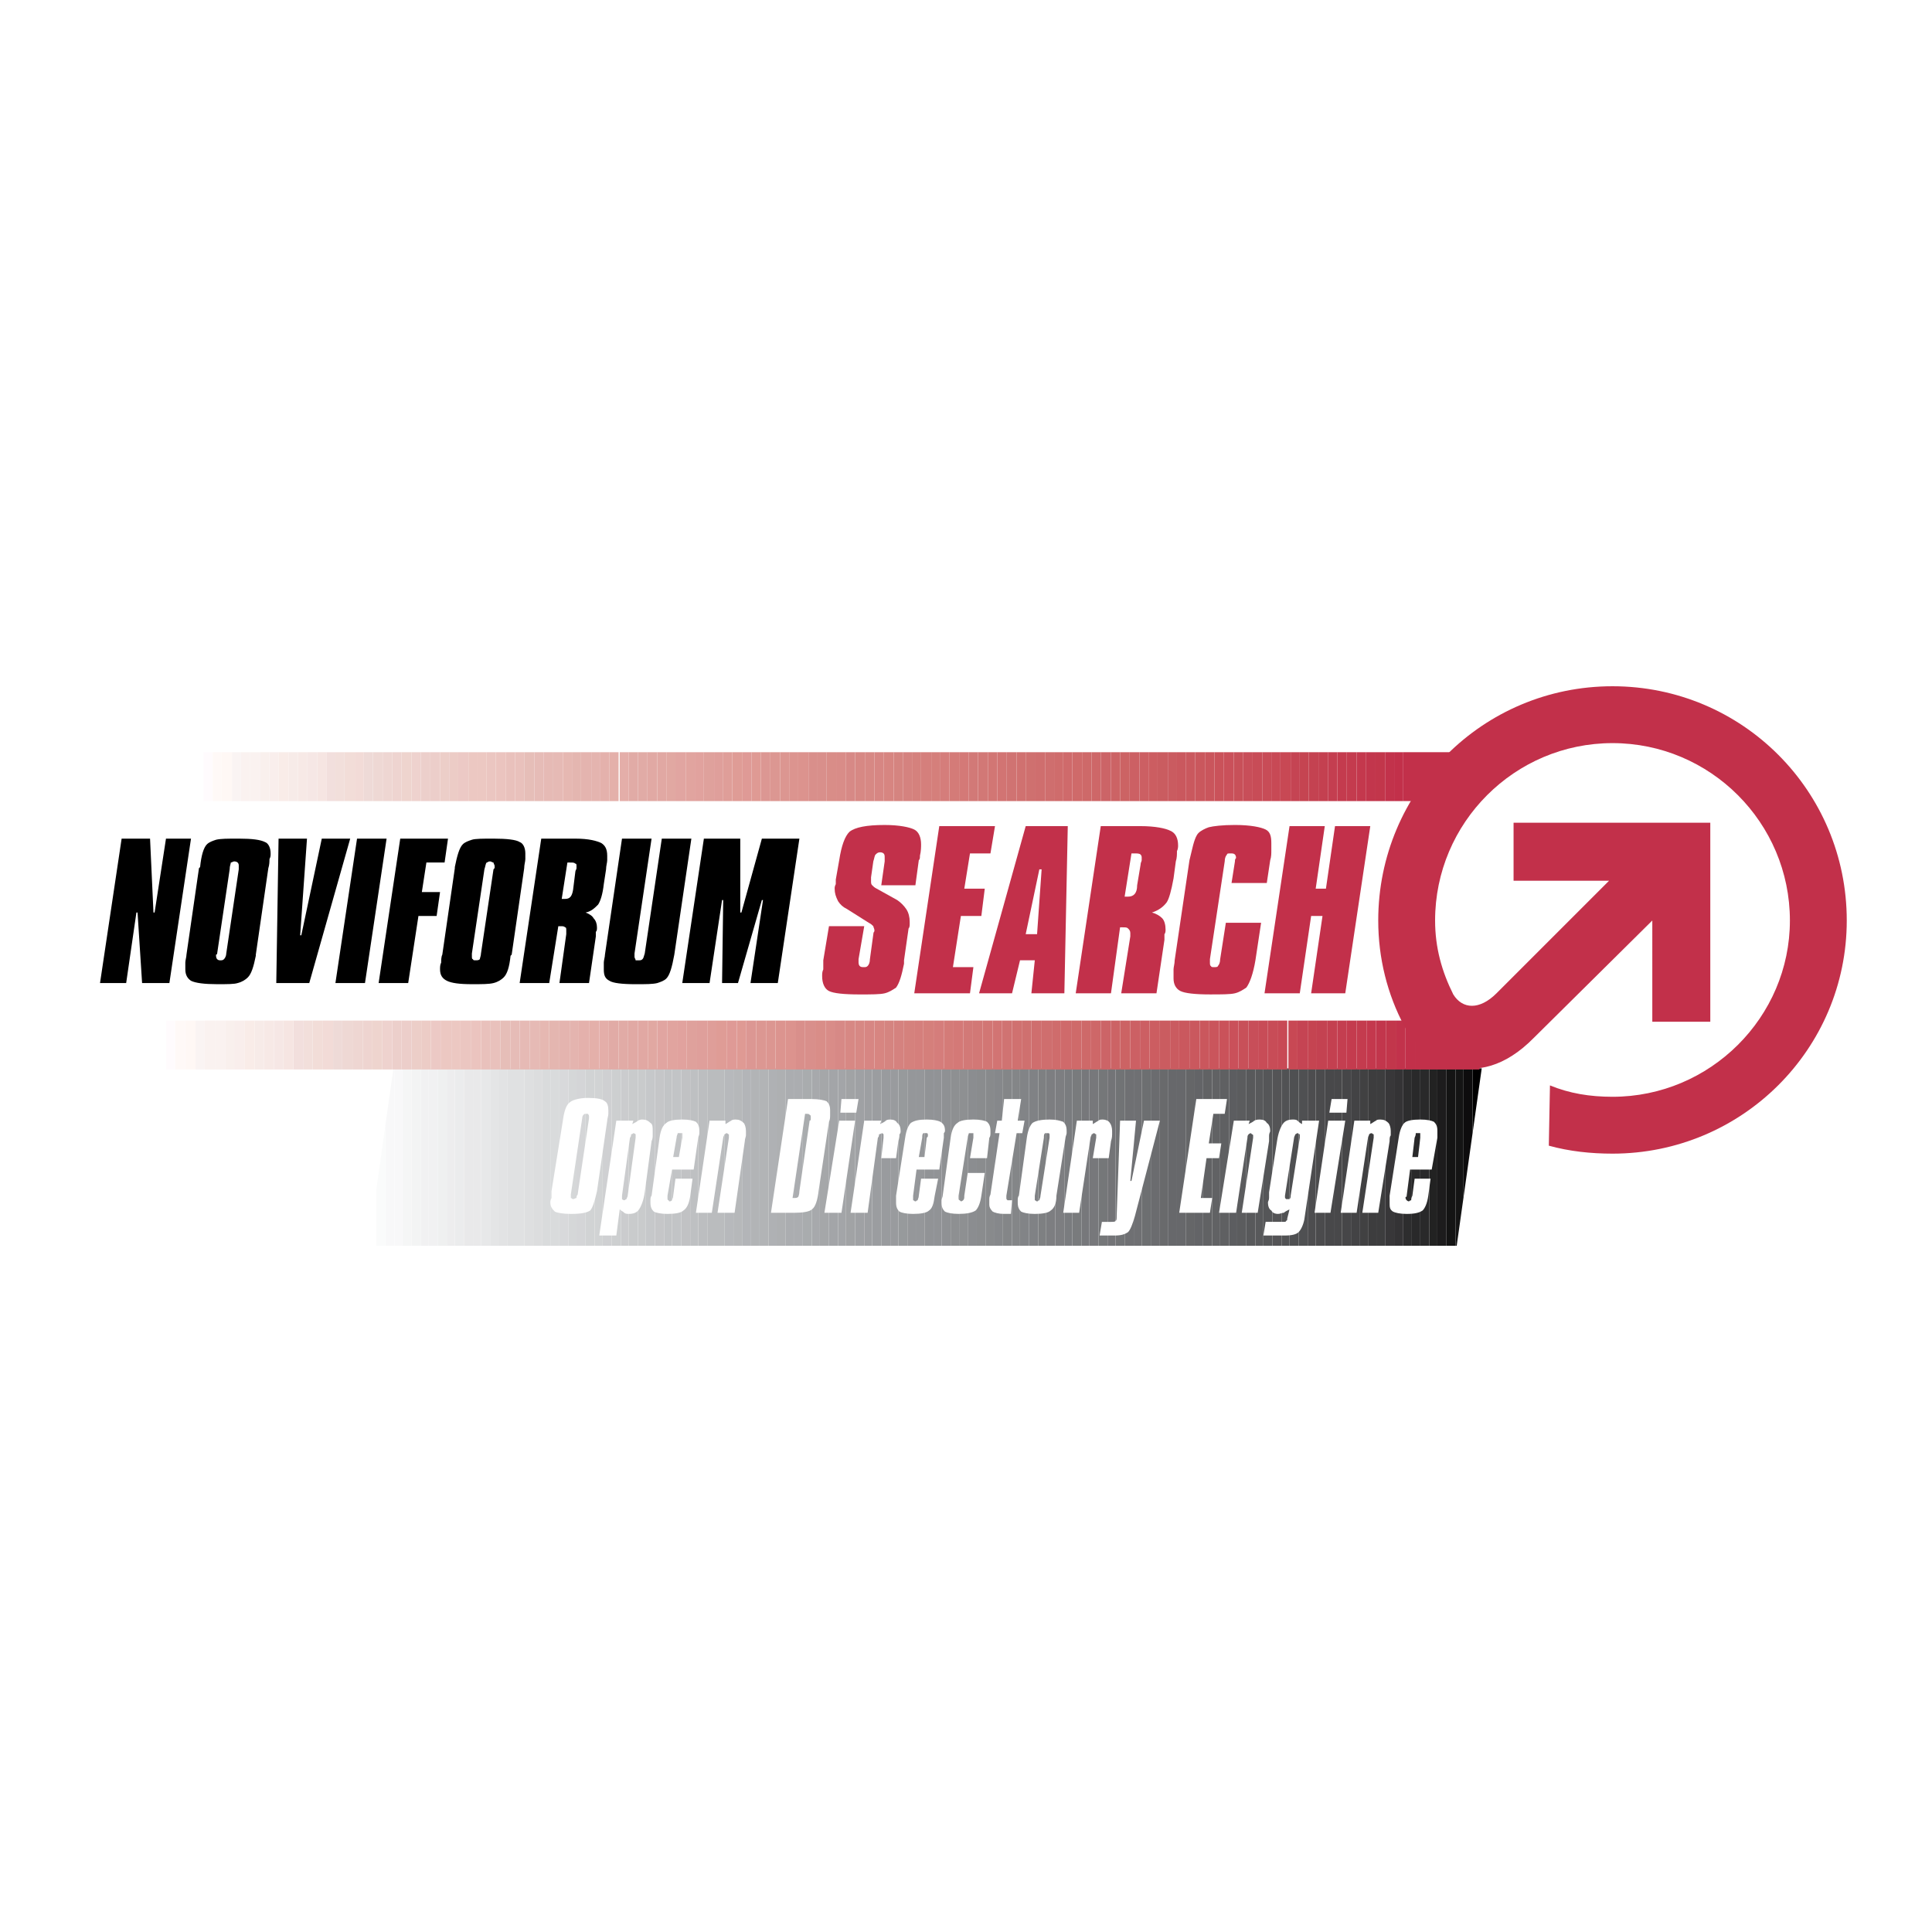 <?xml version="1.0" encoding="utf-8"?>
<!-- Generator: Adobe Illustrator 13.0.0, SVG Export Plug-In . SVG Version: 6.00 Build 14948)  -->
<!DOCTYPE svg PUBLIC "-//W3C//DTD SVG 1.0//EN" "http://www.w3.org/TR/2001/REC-SVG-20010904/DTD/svg10.dtd">
<svg version="1.0" id="Layer_1" xmlns="http://www.w3.org/2000/svg" xmlns:xlink="http://www.w3.org/1999/xlink" x="0px" y="0px"
	 width="192.756px" height="192.756px" viewBox="0 0 192.756 192.756" enable-background="new 0 0 192.756 192.756"
	 xml:space="preserve">
<g>
	<polygon fill-rule="evenodd" clip-rule="evenodd" fill="#FFFFFF" points="0,0 192.756,0 192.756,192.756 0,192.756 0,0 	"/>
	<polygon fill-rule="evenodd" clip-rule="evenodd" points="146.924,106.59 147.832,106.59 146.924,113.025 146.924,106.59 	"/>
	<polygon fill-rule="evenodd" clip-rule="evenodd" fill="#0D0C0D" points="146.017,106.59 146.924,106.59 146.924,113.025 
		146.017,119.461 146.017,106.59 	"/>
	<polygon fill-rule="evenodd" clip-rule="evenodd" fill="#141414" points="145.222,106.59 146.017,106.59 146.017,119.461 
		145.336,124.289 145.222,124.289 145.222,106.59 	"/>
	<polygon fill-rule="evenodd" clip-rule="evenodd" fill="#141414" points="144.314,106.59 145.222,106.59 145.222,124.289 
		144.314,124.289 144.314,106.59 	"/>
	<polygon fill-rule="evenodd" clip-rule="evenodd" fill="#1D1C1D" points="143.407,106.59 144.314,106.59 144.314,124.289 
		143.407,124.289 143.407,106.59 	"/>
	<polygon fill-rule="evenodd" clip-rule="evenodd" fill="#222222" points="142.612,106.59 143.407,106.59 143.407,124.289 
		142.612,124.289 142.612,106.59 	"/>
	<polygon fill-rule="evenodd" clip-rule="evenodd" fill="#29292A" points="141.705,106.59 142.612,106.59 142.612,124.289 
		141.705,124.289 141.705,106.59 	"/>
	<polygon fill-rule="evenodd" clip-rule="evenodd" fill="#29292A" points="140.797,106.59 141.705,106.59 141.705,124.289 
		140.797,124.289 140.797,106.59 	"/>
	<polygon fill-rule="evenodd" clip-rule="evenodd" fill="#2D2D2E" points="140.003,106.59 140.797,106.59 140.797,124.289 
		140.003,124.289 140.003,106.59 	"/>
	<polygon fill-rule="evenodd" clip-rule="evenodd" fill="#343335" points="139.096,106.59 140.003,106.59 140.003,124.289 
		139.096,124.289 139.096,106.59 	"/>
	<polygon fill-rule="evenodd" clip-rule="evenodd" fill="#383739" points="138.188,106.59 139.096,106.59 139.096,124.289 
		138.188,124.289 138.188,106.59 	"/>
	<polygon fill-rule="evenodd" clip-rule="evenodd" fill="#3D3D3E" points="137.394,106.59 138.188,106.59 138.188,124.289 
		137.394,124.289 137.394,106.59 	"/>
	<polygon fill-rule="evenodd" clip-rule="evenodd" fill="#3D3D3E" points="136.485,106.59 137.394,106.59 137.394,124.289 
		136.485,124.289 136.485,106.59 	"/>
	<polygon fill-rule="evenodd" clip-rule="evenodd" fill="#414142" points="135.691,106.59 136.485,106.59 136.485,124.289 
		135.691,124.289 135.691,106.59 	"/>
	<polygon fill-rule="evenodd" clip-rule="evenodd" fill="#434345" points="134.784,106.59 135.691,106.59 135.691,124.289 
		134.784,124.289 134.784,106.59 	"/>
	<polygon fill-rule="evenodd" clip-rule="evenodd" fill="#464648" points="133.876,106.59 134.784,106.59 134.784,124.289 
		133.876,124.289 133.876,106.59 	"/>
	<polygon fill-rule="evenodd" clip-rule="evenodd" fill="#48484A" points="133.082,106.59 133.876,106.59 133.876,124.289 
		133.082,124.289 133.082,106.59 	"/>
	<polygon fill-rule="evenodd" clip-rule="evenodd" fill="#48484A" points="132.174,106.59 133.082,106.59 133.082,124.289 
		132.174,124.289 132.174,106.59 	"/>
	<polygon fill-rule="evenodd" clip-rule="evenodd" fill="#4B4B4D" points="131.267,106.59 132.174,106.59 132.174,124.289 
		131.267,124.289 131.267,106.59 	"/>
	<polygon fill-rule="evenodd" clip-rule="evenodd" fill="#4D4D4F" points="130.473,106.59 131.267,106.59 131.267,124.289 
		130.473,124.289 130.473,106.59 	"/>
	<polygon fill-rule="evenodd" clip-rule="evenodd" fill="#4F5052" points="129.564,106.59 130.473,106.59 130.473,124.289 
		129.564,124.289 129.564,106.59 	"/>
	<polygon fill-rule="evenodd" clip-rule="evenodd" fill="#4F5052" points="128.657,106.59 129.564,106.59 129.564,124.289 
		128.657,124.289 128.657,106.59 	"/>
	<polygon fill-rule="evenodd" clip-rule="evenodd" fill="#515254" points="127.863,106.59 128.657,106.59 128.657,124.289 
		127.863,124.289 127.863,106.59 	"/>
	<polygon fill-rule="evenodd" clip-rule="evenodd" fill="#545456" points="126.955,106.59 127.863,106.59 127.863,124.289 
		126.955,124.289 126.955,106.59 	"/>
	<polygon fill-rule="evenodd" clip-rule="evenodd" fill="#555658" points="126.048,106.59 126.955,106.59 126.955,124.289 
		126.048,124.289 126.048,106.59 	"/>
	<polygon fill-rule="evenodd" clip-rule="evenodd" fill="#58595B" points="125.254,106.59 126.048,106.59 126.048,124.289 
		125.254,124.289 125.254,106.59 	"/>
	<polygon fill-rule="evenodd" clip-rule="evenodd" fill="#58595B" points="124.346,106.59 125.254,106.59 125.254,124.289 
		124.346,124.289 124.346,106.59 	"/>
	<polygon fill-rule="evenodd" clip-rule="evenodd" fill="#5B5C5E" points="123.438,106.59 124.346,106.59 124.346,124.289 
		123.438,124.289 123.438,106.59 	"/>
	<polygon fill-rule="evenodd" clip-rule="evenodd" fill="#5C5D60" points="122.644,106.59 123.438,106.59 123.438,124.289 
		122.644,124.289 122.644,106.59 	"/>
	<polygon fill-rule="evenodd" clip-rule="evenodd" fill="#5F6062" points="121.736,106.59 122.644,106.59 122.644,124.289 
		121.736,124.289 121.736,106.59 	"/>
	<polygon fill-rule="evenodd" clip-rule="evenodd" fill="#616264" points="120.941,106.59 121.736,106.59 121.736,124.289 
		120.941,124.289 120.941,106.59 	"/>
	<polygon fill-rule="evenodd" clip-rule="evenodd" fill="#616264" points="120.034,106.59 120.941,106.59 120.941,124.289 
		120.034,124.289 120.034,106.59 	"/>
	<polygon fill-rule="evenodd" clip-rule="evenodd" fill="#636467" points="119.127,106.59 120.034,106.59 120.034,124.289 
		119.127,124.289 119.127,106.59 	"/>
	<polygon fill-rule="evenodd" clip-rule="evenodd" fill="#656668" points="118.332,106.59 119.127,106.59 119.127,124.289 
		118.332,124.289 118.332,106.59 	"/>
	<polygon fill-rule="evenodd" clip-rule="evenodd" fill="#67686B" points="117.425,106.59 118.332,106.59 118.332,124.289 
		117.425,124.289 117.425,106.59 	"/>
	<polygon fill-rule="evenodd" clip-rule="evenodd" fill="#67686B" points="116.517,106.59 117.425,106.59 117.425,124.289 
		116.517,124.289 116.517,106.59 	"/>
	<polygon fill-rule="evenodd" clip-rule="evenodd" fill="#696A6C" points="115.723,106.59 116.517,106.59 116.517,124.289 
		115.723,124.289 115.723,106.59 	"/>
	<polygon fill-rule="evenodd" clip-rule="evenodd" fill="#6B6C6F" points="114.815,106.59 115.723,106.59 115.723,124.289 
		114.815,124.289 114.815,106.59 	"/>
	<polygon fill-rule="evenodd" clip-rule="evenodd" fill="#6D6F71" points="113.907,106.59 114.815,106.59 114.815,124.289 
		113.907,124.289 113.907,106.59 	"/>
	<polygon fill-rule="evenodd" clip-rule="evenodd" fill="#6F7073" points="113.113,106.59 113.907,106.59 113.907,124.289 
		113.113,124.289 113.113,106.59 	"/>
	<polygon fill-rule="evenodd" clip-rule="evenodd" fill="#6F7073" points="112.205,106.59 113.113,106.59 113.113,124.289 
		112.205,124.289 112.205,106.59 	"/>
	<polygon fill-rule="evenodd" clip-rule="evenodd" fill="#717375" points="111.298,106.59 112.205,106.59 112.205,124.289 
		111.298,124.289 111.298,106.59 	"/>
	<polygon fill-rule="evenodd" clip-rule="evenodd" fill="#737477" points="110.504,106.59 111.298,106.59 111.298,124.289 
		110.504,124.289 110.504,106.59 	"/>
	<polygon fill-rule="evenodd" clip-rule="evenodd" fill="#757779" points="109.596,106.59 110.504,106.59 110.504,124.289 
		109.596,124.289 109.596,106.59 	"/>
	<polygon fill-rule="evenodd" clip-rule="evenodd" fill="#77787B" points="108.688,106.59 109.596,106.59 109.596,124.289 
		108.688,124.289 108.688,106.59 	"/>
	<polygon fill-rule="evenodd" clip-rule="evenodd" fill="#77787B" points="107.895,106.59 108.688,106.59 108.688,124.289 
		107.895,124.289 107.895,106.59 	"/>
	<polygon fill-rule="evenodd" clip-rule="evenodd" fill="#797B7D" points="106.986,106.59 107.895,106.59 107.895,124.289 
		106.986,124.289 106.986,106.59 	"/>
	<polygon fill-rule="evenodd" clip-rule="evenodd" fill="#7A7C7F" points="106.192,106.59 106.986,106.59 106.986,124.289 
		106.192,124.289 106.192,106.59 	"/>
	<polygon fill-rule="evenodd" clip-rule="evenodd" fill="#7D7E81" points="105.284,106.59 106.192,106.59 106.192,124.289 
		105.284,124.289 105.284,106.59 	"/>
	<polygon fill-rule="evenodd" clip-rule="evenodd" fill="#7D7E81" points="104.377,106.59 105.284,106.59 105.284,124.289 
		104.377,124.289 104.377,106.59 	"/>
	<polygon fill-rule="evenodd" clip-rule="evenodd" fill="#7E8082" points="103.583,106.59 104.377,106.59 104.377,124.289 
		103.583,124.289 103.583,106.59 	"/>
	<polygon fill-rule="evenodd" clip-rule="evenodd" fill="#808285" points="102.675,106.59 103.583,106.59 103.583,124.289 
		102.675,124.289 102.675,106.59 	"/>
	<polygon fill-rule="evenodd" clip-rule="evenodd" fill="#828487" points="101.768,106.59 102.675,106.59 102.675,124.289 
		101.768,124.289 101.768,106.59 	"/>
	<polygon fill-rule="evenodd" clip-rule="evenodd" fill="#848688" points="100.973,106.59 101.768,106.59 101.768,124.289 
		100.973,124.289 100.973,106.59 	"/>
	<polygon fill-rule="evenodd" clip-rule="evenodd" fill="#848688" points="100.065,106.59 100.973,106.59 100.973,124.289 
		100.065,124.289 100.065,106.59 	"/>
	<polygon fill-rule="evenodd" clip-rule="evenodd" fill="#86888B" points="99.157,106.59 100.065,106.59 100.065,124.289 
		99.157,124.289 99.157,106.59 	"/>
	<polygon fill-rule="evenodd" clip-rule="evenodd" fill="#888A8C" points="98.363,106.59 99.157,106.59 99.157,124.289 
		98.363,124.289 98.363,106.59 	"/>
	<polygon fill-rule="evenodd" clip-rule="evenodd" fill="#8A8C8E" points="97.456,106.59 98.363,106.59 98.363,124.289 
		97.456,124.289 97.456,106.59 	"/>
	<polygon fill-rule="evenodd" clip-rule="evenodd" fill="#8B8D90" points="96.548,106.59 97.456,106.59 97.456,124.289 
		96.548,124.289 96.548,106.59 	"/>
	<polygon fill-rule="evenodd" clip-rule="evenodd" fill="#8E9092" points="95.754,106.59 96.548,106.59 96.548,124.289 
		95.754,124.289 95.754,106.59 	"/>
	<polygon fill-rule="evenodd" clip-rule="evenodd" fill="#8E9092" points="94.847,106.59 95.754,106.59 95.754,124.289 
		94.847,124.289 94.847,106.59 	"/>
	<polygon fill-rule="evenodd" clip-rule="evenodd" fill="#8F9194" points="93.938,106.59 94.847,106.59 94.847,124.289 
		93.938,124.289 93.938,106.59 	"/>
	<polygon fill-rule="evenodd" clip-rule="evenodd" fill="#919396" points="93.145,106.59 93.938,106.59 93.938,124.289 
		93.145,124.289 93.145,106.59 	"/>
	<polygon fill-rule="evenodd" clip-rule="evenodd" fill="#919396" points="92.237,106.59 93.145,106.59 93.145,124.289 
		92.237,124.289 92.237,106.59 	"/>
	<polygon fill-rule="evenodd" clip-rule="evenodd" fill="#95979A" points="91.442,106.59 92.237,106.59 92.237,124.289 
		91.442,124.289 91.442,106.59 	"/>
	<polygon fill-rule="evenodd" clip-rule="evenodd" fill="#95979A" points="90.535,106.59 91.442,106.59 91.442,124.289 
		90.535,124.289 90.535,106.59 	"/>
	<polygon fill-rule="evenodd" clip-rule="evenodd" fill="#979A9C" points="89.627,106.59 90.535,106.59 90.535,124.289 
		89.627,124.289 89.627,106.59 	"/>
	<polygon fill-rule="evenodd" clip-rule="evenodd" fill="#999B9E" points="88.833,106.59 89.627,106.59 89.627,124.289 
		88.833,124.289 88.833,106.59 	"/>
	<polygon fill-rule="evenodd" clip-rule="evenodd" fill="#999B9E" points="87.925,106.59 88.833,106.59 88.833,124.289 
		87.925,124.289 87.925,106.59 	"/>
	<polygon fill-rule="evenodd" clip-rule="evenodd" fill="#9B9DA0" points="87.018,106.59 87.925,106.59 87.925,124.289 
		87.018,124.289 87.018,106.59 	"/>
	<polygon fill-rule="evenodd" clip-rule="evenodd" fill="#9D9FA2" points="86.224,106.59 87.018,106.59 87.018,124.289 
		86.224,124.289 86.224,106.59 	"/>
	<polygon fill-rule="evenodd" clip-rule="evenodd" fill="#9FA1A4" points="85.316,106.59 86.224,106.59 86.224,124.289 
		85.316,124.289 85.316,106.59 	"/>
	<polygon fill-rule="evenodd" clip-rule="evenodd" fill="#A1A3A5" points="84.408,106.59 85.316,106.59 85.316,124.289 
		84.408,124.289 84.408,106.59 	"/>
	<polygon fill-rule="evenodd" clip-rule="evenodd" fill="#A3A5A8" points="83.614,106.59 84.408,106.59 84.408,124.289 
		83.614,124.289 83.614,106.59 	"/>
	<polygon fill-rule="evenodd" clip-rule="evenodd" fill="#A3A5A8" points="82.706,106.59 83.614,106.59 83.614,124.289 
		82.706,124.289 82.706,106.59 	"/>
	<polygon fill-rule="evenodd" clip-rule="evenodd" fill="#A5A7A9" points="81.799,106.59 82.706,106.59 82.706,124.289 
		81.799,124.289 81.799,106.59 	"/>
	<polygon fill-rule="evenodd" clip-rule="evenodd" fill="#A7A9AC" points="81.004,106.59 81.799,106.59 81.799,124.289 
		81.004,124.289 81.004,106.59 	"/>
	<polygon fill-rule="evenodd" clip-rule="evenodd" fill="#A9ACAE" points="80.097,106.59 81.004,106.59 81.004,124.289 
		80.097,124.289 80.097,106.59 	"/>
	<polygon fill-rule="evenodd" clip-rule="evenodd" fill="#ABADB0" points="79.189,106.59 80.097,106.59 80.097,124.289 
		79.189,124.289 79.189,106.59 	"/>
	<polygon fill-rule="evenodd" clip-rule="evenodd" fill="#ABADB0" points="78.395,106.59 79.189,106.59 79.189,124.289 
		78.395,124.289 78.395,106.59 	"/>
	<polygon fill-rule="evenodd" clip-rule="evenodd" fill="#AEB0B2" points="77.487,106.59 78.395,106.59 78.395,124.289 
		77.487,124.289 77.487,106.59 	"/>
	<polygon fill-rule="evenodd" clip-rule="evenodd" fill="#AFB1B4" points="76.693,106.59 77.487,106.59 77.487,124.289 
		76.693,124.289 76.693,106.59 	"/>
	<polygon fill-rule="evenodd" clip-rule="evenodd" fill="#B2B4B6" points="75.785,106.59 76.693,106.59 76.693,124.289 
		75.785,124.289 75.785,106.59 	"/>
	<polygon fill-rule="evenodd" clip-rule="evenodd" fill="#B2B4B6" points="74.877,106.59 75.785,106.59 75.785,124.289 
		74.877,124.289 74.877,106.59 	"/>
	<polygon fill-rule="evenodd" clip-rule="evenodd" fill="#B3B5B8" points="74.083,106.59 74.877,106.59 74.877,124.289 
		74.083,124.289 74.083,106.59 	"/>
	<polygon fill-rule="evenodd" clip-rule="evenodd" fill="#B6B8BA" points="73.176,106.59 74.083,106.59 74.083,124.289 
		73.176,124.289 73.176,106.59 	"/>
	<polygon fill-rule="evenodd" clip-rule="evenodd" fill="#B7B9BC" points="72.268,106.59 73.176,106.59 73.176,124.289 
		72.268,124.289 72.268,106.59 	"/>
	<polygon fill-rule="evenodd" clip-rule="evenodd" fill="#BABCBE" points="71.474,106.59 72.268,106.59 72.268,124.289 
		71.474,124.289 71.474,106.59 	"/>
	<polygon fill-rule="evenodd" clip-rule="evenodd" fill="#BABCBE" points="70.566,106.59 71.474,106.59 71.474,124.289 
		70.566,124.289 70.566,106.59 	"/>
	<polygon fill-rule="evenodd" clip-rule="evenodd" fill="#BCBEC0" points="69.658,106.59 70.566,106.59 70.566,124.289 
		69.658,124.289 69.658,106.59 	"/>
	<polygon fill-rule="evenodd" clip-rule="evenodd" fill="#BEC0C2" points="68.864,106.59 69.658,106.59 69.658,124.289 
		68.864,124.289 68.864,106.59 	"/>
	<polygon fill-rule="evenodd" clip-rule="evenodd" fill="#C1C2C4" points="67.957,106.59 68.864,106.59 68.864,124.289 
		67.957,124.289 67.957,106.59 	"/>
	<polygon fill-rule="evenodd" clip-rule="evenodd" fill="#C2C4C6" points="67.049,106.59 67.957,106.59 67.957,124.289 
		67.049,124.289 67.049,106.59 	"/>
	<polygon fill-rule="evenodd" clip-rule="evenodd" fill="#C2C4C6" points="66.254,106.59 67.049,106.59 67.049,124.289 
		66.254,124.289 66.254,106.59 	"/>
	<polygon fill-rule="evenodd" clip-rule="evenodd" fill="#C5C6C8" points="65.347,106.59 66.254,106.59 66.254,124.289 
		65.347,124.289 65.347,106.59 	"/>
	<polygon fill-rule="evenodd" clip-rule="evenodd" fill="#C6C8CA" points="64.439,106.59 65.347,106.59 65.347,124.289 
		64.439,124.289 64.439,106.59 	"/>
	<polygon fill-rule="evenodd" clip-rule="evenodd" fill="#C9CBCC" points="63.645,106.59 64.439,106.59 64.439,124.289 
		63.645,124.289 63.645,106.59 	"/>
	<polygon fill-rule="evenodd" clip-rule="evenodd" fill="#C9CBCC" points="62.737,106.59 63.645,106.59 63.645,124.289 
		62.737,124.289 62.737,106.59 	"/>
	<polygon fill-rule="evenodd" clip-rule="evenodd" fill="#CBCCCE" points="61.943,106.59 62.737,106.59 62.737,124.289 
		61.943,124.289 61.943,106.59 	"/>
	<polygon fill-rule="evenodd" clip-rule="evenodd" fill="#CDCFD0" points="61.036,106.59 61.943,106.59 61.943,124.289 
		61.036,124.289 61.036,106.59 	"/>
	<polygon fill-rule="evenodd" clip-rule="evenodd" fill="#CFD0D2" points="60.128,106.59 61.036,106.59 61.036,124.289 
		60.128,124.289 60.128,106.59 	"/>
	<polygon fill-rule="evenodd" clip-rule="evenodd" fill="#D1D3D4" points="59.334,106.59 60.128,106.59 60.128,124.289 
		59.334,124.289 59.334,106.59 	"/>
	<polygon fill-rule="evenodd" clip-rule="evenodd" fill="#D1D3D4" points="58.426,106.59 59.334,106.59 59.334,124.289 
		58.426,124.289 58.426,106.59 	"/>
	<polygon fill-rule="evenodd" clip-rule="evenodd" fill="#D4D5D7" points="57.519,106.59 58.426,106.59 58.426,124.289 
		57.519,124.289 57.519,106.59 	"/>
	<polygon fill-rule="evenodd" clip-rule="evenodd" fill="#D5D7D8" points="56.724,106.59 57.519,106.59 57.519,124.289 
		56.724,124.289 56.724,106.59 	"/>
	<polygon fill-rule="evenodd" clip-rule="evenodd" fill="#D8D9DB" points="55.816,106.59 56.724,106.59 56.724,124.289 
		55.816,124.289 55.816,106.59 	"/>
	<polygon fill-rule="evenodd" clip-rule="evenodd" fill="#D9DBDC" points="54.909,106.59 55.816,106.59 55.816,124.289 
		54.909,124.289 54.909,106.59 	"/>
	<polygon fill-rule="evenodd" clip-rule="evenodd" fill="#D9DBDC" points="54.115,106.59 54.909,106.59 54.909,124.289 
		54.115,124.289 54.115,106.59 	"/>
	<polygon fill-rule="evenodd" clip-rule="evenodd" fill="#DCDDDE" points="53.207,106.59 54.115,106.59 54.115,124.289 
		53.207,124.289 53.207,106.59 	"/>
	<polygon fill-rule="evenodd" clip-rule="evenodd" fill="#DEDFE0" points="52.299,106.59 53.207,106.59 53.207,124.289 
		52.299,124.289 52.299,106.59 	"/>
	<polygon fill-rule="evenodd" clip-rule="evenodd" fill="#E0E1E2" points="51.505,106.59 52.299,106.59 52.299,124.289 
		51.505,124.289 51.505,106.59 	"/>
	<polygon fill-rule="evenodd" clip-rule="evenodd" fill="#E0E1E2" points="50.597,106.59 51.505,106.59 51.505,124.289 
		50.597,124.289 50.597,106.59 	"/>
	<polygon fill-rule="evenodd" clip-rule="evenodd" fill="#E2E3E4" points="49.689,106.59 50.597,106.59 50.597,124.289 
		49.689,124.289 49.689,106.59 	"/>
	<polygon fill-rule="evenodd" clip-rule="evenodd" fill="#E4E5E6" points="48.896,106.59 49.803,106.59 49.803,124.289 
		48.896,124.289 48.896,106.59 	"/>
	<polygon fill-rule="evenodd" clip-rule="evenodd" fill="#E7E8E9" points="47.988,106.59 48.896,106.59 48.896,124.289 
		47.988,124.289 47.988,106.59 	"/>
	<polygon fill-rule="evenodd" clip-rule="evenodd" fill="#E9E9EA" points="47.193,106.59 47.988,106.59 47.988,124.289 
		47.193,124.289 47.193,106.59 	"/>
	<polygon fill-rule="evenodd" clip-rule="evenodd" fill="#E9E9EA" points="46.286,106.59 47.193,106.59 47.193,124.289 
		46.286,124.289 46.286,106.59 	"/>
	<polygon fill-rule="evenodd" clip-rule="evenodd" fill="#EBECED" points="45.378,106.59 46.286,106.59 46.286,124.289 
		45.378,124.289 45.378,106.59 	"/>
	<polygon fill-rule="evenodd" clip-rule="evenodd" fill="#EDEDEE" points="44.584,106.59 45.378,106.59 45.378,124.289 
		44.584,124.289 44.584,106.59 	"/>
	<polygon fill-rule="evenodd" clip-rule="evenodd" fill="#EFF0F0" points="43.676,106.59 44.584,106.59 44.584,124.289 
		43.676,124.289 43.676,106.59 	"/>
	<polygon fill-rule="evenodd" clip-rule="evenodd" fill="#F1F1F2" points="42.769,106.59 43.676,106.59 43.676,124.289 
		42.769,124.289 42.769,106.59 	"/>
	<polygon fill-rule="evenodd" clip-rule="evenodd" fill="#F1F1F2" points="41.975,106.59 42.769,106.59 42.769,124.289 
		41.975,124.289 41.975,106.59 	"/>
	<polygon fill-rule="evenodd" clip-rule="evenodd" fill="#F3F4F4" points="41.067,106.59 41.975,106.59 41.975,124.289 
		41.067,124.289 41.067,106.59 	"/>
	<polygon fill-rule="evenodd" clip-rule="evenodd" fill="#F5F6F6" points="40.159,106.59 41.067,106.59 41.067,124.289 
		40.159,124.289 40.159,106.59 	"/>
	<polygon fill-rule="evenodd" clip-rule="evenodd" fill="#F8F8F9" points="39.365,106.59 40.159,106.59 40.159,124.289 
		39.365,124.289 39.365,106.59 	"/>
	<polygon fill-rule="evenodd" clip-rule="evenodd" fill="#F8F8F9" points="39.251,106.59 39.365,106.59 39.365,124.289 
		38.457,124.289 38.457,112.221 39.251,106.59 	"/>
	<polygon fill-rule="evenodd" clip-rule="evenodd" fill="#FAFBFB" points="38.457,112.221 38.457,124.289 37.549,124.289 
		37.549,118.656 38.457,112.221 	"/>
	<polygon fill-rule="evenodd" clip-rule="evenodd" fill="#FFFFFF" points="37.549,118.656 37.549,124.289 36.755,124.289 
		37.549,118.656 	"/>
	<polygon fill-rule="evenodd" clip-rule="evenodd" points="12.135,83.671 14.971,83.671 15.312,91.045 15.425,91.045 16.56,83.671 
		19.056,83.671 16.9,98.08 14.177,98.08 13.723,91.045 13.61,91.045 12.588,98.08 9.979,98.08 12.135,83.671 	"/>
	<path fill-rule="evenodd" clip-rule="evenodd" d="M23.821,86.734c0-0.113,0-0.113,0-0.227v-0.113c0-0.113,0-0.227-0.113-0.34
		c0,0-0.114-0.113-0.34-0.113c-0.113,0-0.227,0.113-0.34,0.113c0,0.113-0.114,0.34-0.114,0.681l-1.248,8.396
		c0,0,0,0.114-0.113,0.114v0.113c0,0.227,0.113,0.34,0.113,0.34c0.114,0.113,0.227,0.113,0.341,0.113c0.113,0,0.227,0,0.34-0.113
		c0.113-0.113,0.227-0.34,0.227-0.567L23.821,86.734L23.821,86.734z M26.771,86.621l-1.248,8.623c0,0,0,0,0,0.113
		c-0.227,1.135-0.454,1.815-0.794,2.155c-0.227,0.229-0.567,0.455-1.021,0.568c-0.34,0.113-1.021,0.113-2.042,0.113
		c-1.248,0-2.155-0.113-2.609-0.34c-0.34-0.229-0.567-0.568-0.567-1.135c0-0.227,0-0.454,0-0.681s0.114-0.567,0.114-0.794
		l1.248-8.623l0.113-0.114c0.113-1.134,0.34-1.929,0.681-2.269c0.227-0.227,0.567-0.34,0.908-0.454
		c0.454-0.113,1.135-0.113,2.269-0.113c1.362,0,2.156,0.113,2.61,0.34c0.34,0.114,0.567,0.567,0.567,1.135
		c0,0.227,0,0.34-0.114,0.567C26.884,85.94,26.884,86.28,26.771,86.621L26.771,86.621L26.771,86.621z"/>
	<polygon fill-rule="evenodd" clip-rule="evenodd" points="27.792,83.671 30.628,83.671 29.948,93.315 30.061,93.315 32.104,83.671 
		34.94,83.671 30.855,98.08 27.565,98.08 27.792,83.671 	"/>
	<polygon fill-rule="evenodd" clip-rule="evenodd" points="35.621,83.671 38.57,83.671 36.415,98.08 33.465,98.08 35.621,83.671 	
		"/>
	<polygon fill-rule="evenodd" clip-rule="evenodd" points="39.932,83.671 44.697,83.671 44.357,86.053 42.542,86.053 42.088,89.003 
		43.903,89.003 43.563,91.386 41.748,91.386 40.726,98.08 37.776,98.08 39.932,83.671 	"/>
	<path fill-rule="evenodd" clip-rule="evenodd" d="M49.236,86.734c0.113-0.113,0.113-0.113,0.113-0.227v-0.113
		c0-0.113-0.113-0.227-0.113-0.34c-0.114,0-0.227-0.113-0.34-0.113c-0.227,0-0.227,0.113-0.34,0.113
		c-0.114,0.113-0.114,0.34-0.227,0.681L47.08,95.13v0.114v0.113c0,0.227,0,0.34,0.113,0.34c0,0.113,0.113,0.113,0.227,0.113
		c0.227,0,0.34,0,0.454-0.113c0-0.113,0.113-0.34,0.113-0.567L49.236,86.734L49.236,86.734z M52.299,86.621l-1.248,8.623
		c0,0,0,0-0.113,0.113c-0.114,1.135-0.341,1.815-0.681,2.155c-0.227,0.229-0.567,0.455-1.021,0.568s-1.135,0.113-2.156,0.113
		c-1.248,0-2.042-0.113-2.496-0.34c-0.454-0.229-0.681-0.568-0.681-1.135c0-0.227,0-0.454,0.113-0.681c0-0.227,0-0.567,0.113-0.794
		l1.249-8.623v-0.114c0.227-1.134,0.454-1.929,0.794-2.269c0.227-0.227,0.567-0.34,0.908-0.454s1.134-0.113,2.156-0.113
		c1.361,0,2.269,0.113,2.61,0.34c0.34,0.114,0.567,0.567,0.567,1.135c0,0.227,0,0.34,0,0.567S52.299,86.28,52.299,86.621
		L52.299,86.621L52.299,86.621z"/>
	<path fill-rule="evenodd" clip-rule="evenodd" d="M56.61,86.053l-0.567,3.631c0.113,0,0.113,0,0.227,0h0.113
		c0.454,0,0.681-0.227,0.794-0.908l0.227-1.815c0-0.113,0.114-0.227,0.114-0.34c0-0.114,0-0.114,0-0.227s0-0.227-0.114-0.227
		c-0.113-0.113-0.227-0.113-0.567-0.113H56.61L56.61,86.053z M54.001,83.671h3.404c1.361,0,2.156,0.227,2.609,0.454
		c0.341,0.227,0.568,0.567,0.568,1.248c0,0.113,0,0.34,0,0.454c0,0.227-0.114,0.567-0.114,0.908l-0.227,1.475
		c-0.113,1.021-0.34,1.702-0.567,2.042c-0.34,0.34-0.681,0.681-1.248,0.794c0.34,0.114,0.68,0.34,0.794,0.567
		c0.227,0.227,0.34,0.567,0.34,0.908c0,0.227,0,0.34-0.113,0.454c0,0.114,0,0.341,0,0.454l-0.681,4.652h-2.95l0.681-4.879
		c0-0.113,0-0.113,0-0.227c0,0,0,0,0-0.113c0-0.227,0-0.34-0.113-0.34c-0.113-0.114-0.227-0.114-0.454-0.114h-0.227l-0.907,5.673
		h-2.95L54.001,83.671L54.001,83.671z"/>
	<path fill-rule="evenodd" clip-rule="evenodd" d="M62.057,83.671h2.95L63.305,95.13v0.114c0,0,0,0.113,0,0.227
		c0,0.114,0.113,0.227,0.113,0.34c0.114,0,0.227,0,0.341,0c0.113,0,0.227,0,0.34-0.113c0.113-0.113,0.113-0.227,0.227-0.567
		l1.702-11.459h2.95l-1.702,11.573l0,0c-0.227,1.248-0.454,2.042-0.794,2.381c-0.227,0.229-0.567,0.342-0.908,0.455
		c-0.454,0.113-1.134,0.113-2.156,0.113c-1.361,0-2.269-0.113-2.609-0.34c-0.454-0.229-0.567-0.568-0.567-1.135
		c0-0.227,0-0.454,0-0.681s0.114-0.567,0.114-0.794L62.057,83.671L62.057,83.671z"/>
	<polygon fill-rule="evenodd" clip-rule="evenodd" points="70.226,83.671 73.856,83.671 73.856,91.045 73.97,91.045 76.012,83.671 
		79.756,83.671 77.601,98.08 74.877,98.08 76.125,89.797 76.012,89.797 73.629,98.08 72.041,98.08 72.154,89.797 72.041,89.797 
		70.793,98.08 68.07,98.08 70.226,83.671 	"/>
	<path fill-rule="evenodd" clip-rule="evenodd" fill="#C2304A" d="M91.669,85.826l-0.34,2.496h-3.404l0.34-2.382
		c0-0.227,0-0.34,0-0.34c0-0.227,0-0.341-0.113-0.454c0,0-0.114-0.113-0.34-0.113c-0.227,0-0.34,0.113-0.454,0.227
		c-0.113,0.114-0.113,0.341-0.227,0.681l-0.227,1.588c0,0,0,0,0,0.113c0,0.114,0,0.114,0,0.227c0,0.227,0,0.34,0.113,0.454
		s0.227,0.227,0.454,0.34l2.042,1.135c0.34,0.227,0.681,0.567,0.908,0.908s0.34,0.794,0.34,1.248c0,0.113,0,0.113,0,0.227
		c0,0.113,0,0.34-0.113,0.454l-0.454,3.177c0,0.113,0,0.227,0,0.34c-0.227,1.134-0.454,1.929-0.794,2.382
		c-0.341,0.227-0.681,0.455-1.135,0.568c-0.454,0.113-1.361,0.113-2.496,0.113c-1.588,0-2.609-0.113-3.063-0.34
		c-0.454-0.229-0.681-0.795-0.681-1.477c0-0.227,0-0.453,0.114-0.68c0-0.34,0-0.567,0-0.908l0.567-3.404h3.518l-0.567,3.291v0.113
		c0,0,0,0.113,0,0.227c0,0.227,0.113,0.34,0.113,0.34c0.113,0.114,0.227,0.114,0.454,0.114c0.113,0,0.227,0,0.34-0.114
		c0.113-0.113,0.227-0.34,0.227-0.681l0.34-2.496l0,0c0-0.227,0.114-0.227,0.114-0.34c0-0.227-0.114-0.34-0.114-0.454
		c-0.113-0.113-0.227-0.227-0.454-0.34l-2.156-1.361c-0.454-0.227-0.681-0.454-0.908-0.794c-0.227-0.454-0.34-0.794-0.34-1.249
		c0-0.113,0-0.227,0.113-0.454c0-0.113,0-0.227,0-0.454l0.341-1.929c0.227-1.475,0.567-2.382,1.021-2.836
		c0.567-0.454,1.702-0.681,3.517-0.681c1.475,0,2.496,0.227,2.95,0.454c0.454,0.227,0.681,0.794,0.681,1.475
		c0,0.227,0,0.681-0.113,1.135C91.783,85.6,91.783,85.713,91.669,85.826L91.669,85.826L91.669,85.826z"/>
	<polygon fill-rule="evenodd" clip-rule="evenodd" fill="#C2304A" points="93.712,82.422 99.271,82.422 98.817,85.146 
		96.775,85.146 96.208,88.663 98.25,88.663 97.909,91.386 95.868,91.386 95.073,96.492 97.116,96.492 96.775,99.102 91.216,99.102 
		93.712,82.422 	"/>
	<path fill-rule="evenodd" clip-rule="evenodd" fill="#C2304A" d="M103.696,86.734l-1.361,6.467h1.134l0.454-6.467H103.696
		L103.696,86.734z M102.335,82.422h4.197l-0.34,16.679h-3.29l0.34-3.291h-1.475l-0.795,3.291h-3.29L102.335,82.422L102.335,82.422z"
		/>
	<path fill-rule="evenodd" clip-rule="evenodd" fill="#C2304A" d="M112.887,85.146l-0.682,4.312c0.114,0,0.114,0,0.228,0
		s0.113,0,0.113,0c0.567,0,0.907-0.34,0.907-1.135l0.341-2.042c0-0.227,0.113-0.34,0.113-0.454c0-0.113,0-0.227,0-0.227
		c0-0.114,0-0.227-0.113-0.341c-0.113-0.113-0.341-0.113-0.567-0.113H112.887L112.887,85.146z M109.823,82.422h3.971
		c1.475,0,2.496,0.227,2.95,0.454c0.567,0.227,0.794,0.794,0.794,1.475c0,0.114,0,0.341-0.113,0.567c0,0.34,0,0.681-0.113,1.021
		l-0.228,1.702c-0.227,1.248-0.453,2.042-0.681,2.383c-0.34,0.454-0.794,0.794-1.475,1.021c0.454,0.114,0.794,0.34,1.021,0.567
		c0.227,0.227,0.34,0.681,0.34,1.134c0,0.114,0,0.341-0.113,0.454c0,0.227,0,0.34,0,0.567l-0.794,5.333h-3.518l0.907-5.673v-0.113
		c0-0.114,0-0.114,0-0.227c0-0.227-0.113-0.341-0.227-0.454s-0.227-0.113-0.567-0.113h-0.227l-0.908,6.581h-3.517L109.823,82.422
		L109.823,82.422z"/>
	<path fill-rule="evenodd" clip-rule="evenodd" fill="#C2304A" d="M126.729,85.826l-0.341,2.27h-3.517l0.34-2.156
		c0-0.114,0-0.227,0.113-0.34c0-0.227-0.113-0.341-0.113-0.341c-0.113-0.113-0.227-0.113-0.454-0.113c-0.227,0-0.34,0-0.34,0.113
		c-0.113,0.114-0.227,0.341-0.227,0.681l-1.476,9.757v0.113c0,0.113,0,0.113,0,0.227c0,0.113,0,0.34,0.113,0.34
		c0,0.114,0.113,0.114,0.341,0.114c0.113,0,0.34,0,0.34-0.114c0.113-0.113,0.228-0.34,0.228-0.681l0.567-3.631h3.517l-0.566,3.744
		l0,0c-0.228,1.361-0.568,2.27-0.908,2.723c-0.341,0.227-0.681,0.455-1.135,0.568s-1.361,0.113-2.496,0.113
		c-1.475,0-2.496-0.113-2.949-0.34c-0.454-0.229-0.682-0.682-0.682-1.25c0-0.34,0-0.566,0-0.907c0-0.227,0.113-0.567,0.113-0.908
		l1.476-9.984c0.227-0.908,0.341-1.475,0.454-1.815c0.113-0.34,0.227-0.681,0.453-0.908c0.228-0.227,0.681-0.454,1.021-0.567
		c0.454-0.114,1.361-0.227,2.609-0.227c1.589,0,2.609,0.227,3.063,0.454c0.454,0.227,0.567,0.681,0.567,1.361
		c0,0.227,0,0.454,0,0.681C126.842,85.146,126.842,85.486,126.729,85.826L126.729,85.826L126.729,85.826z"/>
	<polygon fill-rule="evenodd" clip-rule="evenodd" fill="#C2304A" points="128.657,82.422 132.174,82.422 131.267,88.663 
		132.288,88.663 133.195,82.422 136.713,82.422 134.217,99.102 130.812,99.102 131.947,91.386 130.812,91.386 129.679,99.102 
		126.161,99.102 128.657,82.422 	"/>
	<polygon fill-rule="evenodd" clip-rule="evenodd" fill="#C2304A" points="140.003,75.048 146.697,75.048 146.017,79.926 
		140.003,79.926 140.003,75.048 	"/>
	<polygon fill-rule="evenodd" clip-rule="evenodd" fill="#C2304A" points="139.096,75.048 140.003,75.048 140.003,79.926 
		139.096,79.926 139.096,75.048 	"/>
	<polygon fill-rule="evenodd" clip-rule="evenodd" fill="#C2324B" points="138.188,75.048 139.096,75.048 139.096,79.926 
		138.188,79.926 138.188,75.048 	"/>
	<polygon fill-rule="evenodd" clip-rule="evenodd" fill="#C2364B" points="137.167,75.048 138.188,75.048 138.188,79.926 
		137.167,79.926 137.167,75.048 	"/>
	<polygon fill-rule="evenodd" clip-rule="evenodd" fill="#C2364C" points="136.259,75.048 137.167,75.048 137.167,79.926 
		136.259,79.926 136.259,75.048 	"/>
	<polygon fill-rule="evenodd" clip-rule="evenodd" fill="#C4384D" points="135.352,75.048 136.259,75.048 136.259,79.926 
		135.352,79.926 135.352,75.048 	"/>
	<polygon fill-rule="evenodd" clip-rule="evenodd" fill="#C43B4E" points="134.33,75.048 135.352,75.048 135.352,79.926 
		134.33,79.926 134.33,75.048 	"/>
	<polygon fill-rule="evenodd" clip-rule="evenodd" fill="#C43B4E" points="133.422,75.048 134.33,75.048 134.33,79.926 
		133.422,79.926 133.422,75.048 	"/>
	<polygon fill-rule="evenodd" clip-rule="evenodd" fill="#C43E50" points="132.515,75.048 133.422,75.048 133.422,79.926 
		132.515,79.926 132.515,75.048 	"/>
	<polygon fill-rule="evenodd" clip-rule="evenodd" fill="#C44050" points="131.607,75.048 132.515,75.048 132.515,79.926 
		131.607,79.926 131.607,75.048 	"/>
	<polygon fill-rule="evenodd" clip-rule="evenodd" fill="#C44251" points="130.586,75.048 131.607,75.048 131.607,79.926 
		130.586,79.926 130.586,75.048 	"/>
	<polygon fill-rule="evenodd" clip-rule="evenodd" fill="#C54451" points="129.679,75.048 130.586,75.048 130.586,79.926 
		129.679,79.926 129.679,75.048 	"/>
	<polygon fill-rule="evenodd" clip-rule="evenodd" fill="#C54453" points="128.771,75.048 129.679,75.048 129.679,79.926 
		128.771,79.926 128.771,75.048 	"/>
	<polygon fill-rule="evenodd" clip-rule="evenodd" fill="#C84854" points="127.749,75.048 128.771,75.048 128.771,79.926 
		127.749,79.926 127.749,75.048 	"/>
	<polygon fill-rule="evenodd" clip-rule="evenodd" fill="#C84955" points="126.842,75.048 127.749,75.048 127.749,79.926 
		126.842,79.926 126.842,75.048 	"/>
	<polygon fill-rule="evenodd" clip-rule="evenodd" fill="#C84C57" points="125.934,75.048 126.842,75.048 126.842,79.926 
		125.934,79.926 125.934,75.048 	"/>
	<polygon fill-rule="evenodd" clip-rule="evenodd" fill="#C84C57" points="124.913,75.048 125.934,75.048 125.934,79.926 
		124.913,79.926 124.913,75.048 	"/>
	<polygon fill-rule="evenodd" clip-rule="evenodd" fill="#C84E59" points="124.005,75.048 124.913,75.048 124.913,79.926 
		124.005,79.926 124.005,75.048 	"/>
	<polygon fill-rule="evenodd" clip-rule="evenodd" fill="#C85059" points="123.098,75.048 124.005,75.048 124.005,79.926 
		123.098,79.926 123.098,75.048 	"/>
	<polygon fill-rule="evenodd" clip-rule="evenodd" fill="#CA505A" points="122.076,75.048 123.098,75.048 123.098,79.926 
		122.076,79.926 122.076,75.048 	"/>
	<polygon fill-rule="evenodd" clip-rule="evenodd" fill="#CA525A" points="121.169,75.048 122.076,75.048 122.076,79.926 
		121.169,79.926 121.169,75.048 	"/>
	<polygon fill-rule="evenodd" clip-rule="evenodd" fill="#CA555C" points="120.261,75.048 121.169,75.048 121.169,79.926 
		120.261,79.926 120.261,75.048 	"/>
	<polygon fill-rule="evenodd" clip-rule="evenodd" fill="#CA575D" points="119.24,75.048 120.261,75.048 120.261,79.926 
		119.24,79.926 119.24,75.048 	"/>
	<polygon fill-rule="evenodd" clip-rule="evenodd" fill="#CA585E" points="118.332,75.048 119.24,75.048 119.24,79.926 
		118.332,79.926 118.332,75.048 	"/>
	<polygon fill-rule="evenodd" clip-rule="evenodd" fill="#CA585E" points="117.425,75.048 118.332,75.048 118.332,79.926 
		117.425,79.926 117.425,75.048 	"/>
	<polygon fill-rule="evenodd" clip-rule="evenodd" fill="#CA5B60" points="116.517,75.048 117.425,75.048 117.425,79.926 
		116.517,79.926 116.517,75.048 	"/>
	<polygon fill-rule="evenodd" clip-rule="evenodd" fill="#CA5C60" points="115.496,75.048 116.517,75.048 116.517,79.926 
		115.496,79.926 115.496,75.048 	"/>
	<polygon fill-rule="evenodd" clip-rule="evenodd" fill="#CC5D61" points="114.588,75.048 115.496,75.048 115.496,79.926 
		114.588,79.926 114.588,75.048 	"/>
	<polygon fill-rule="evenodd" clip-rule="evenodd" fill="#CC5F63" points="113.681,75.048 114.588,75.048 114.588,79.926 
		113.681,79.926 113.681,75.048 	"/>
	<polygon fill-rule="evenodd" clip-rule="evenodd" fill="#CC6064" points="112.659,75.048 113.681,75.048 113.681,79.926 
		112.659,79.926 112.659,75.048 	"/>
	<polygon fill-rule="evenodd" clip-rule="evenodd" fill="#CC6364" points="111.752,75.048 112.659,75.048 112.659,79.926 
		111.752,79.926 111.752,75.048 	"/>
	<polygon fill-rule="evenodd" clip-rule="evenodd" fill="#CC6365" points="110.844,75.048 111.752,75.048 111.752,79.926 
		110.844,79.926 110.844,75.048 	"/>
	<polygon fill-rule="evenodd" clip-rule="evenodd" fill="#CC6467" points="109.823,75.048 110.844,75.048 110.844,79.926 
		109.823,79.926 109.823,75.048 	"/>
	<polygon fill-rule="evenodd" clip-rule="evenodd" fill="#CE6768" points="108.915,75.048 109.823,75.048 109.823,79.926 
		108.915,79.926 108.915,75.048 	"/>
	<polygon fill-rule="evenodd" clip-rule="evenodd" fill="#CE6969" points="108.008,75.048 108.915,75.048 108.915,79.926 
		108.008,79.926 108.008,75.048 	"/>
	<polygon fill-rule="evenodd" clip-rule="evenodd" fill="#CF6A6A" points="106.986,75.048 108.008,75.048 108.008,79.926 
		106.986,79.926 106.986,75.048 	"/>
	<polygon fill-rule="evenodd" clip-rule="evenodd" fill="#CF6A6B" points="106.079,75.048 106.986,75.048 106.986,79.926 
		106.079,79.926 106.079,75.048 	"/>
	<polygon fill-rule="evenodd" clip-rule="evenodd" fill="#CF6C6C" points="105.171,75.048 106.079,75.048 106.079,79.926 
		105.171,79.926 105.171,75.048 	"/>
	<polygon fill-rule="evenodd" clip-rule="evenodd" fill="#CF6E6E" points="104.264,75.048 105.171,75.048 105.171,79.926 
		104.264,79.926 104.264,75.048 	"/>
	<polygon fill-rule="evenodd" clip-rule="evenodd" fill="#CF6E6E" points="103.242,75.048 104.264,75.048 104.264,79.926 
		103.242,79.926 103.242,75.048 	"/>
	<polygon fill-rule="evenodd" clip-rule="evenodd" fill="#CF706F" points="102.335,75.048 103.242,75.048 103.242,79.926 
		102.335,79.926 102.335,75.048 	"/>
	<polygon fill-rule="evenodd" clip-rule="evenodd" fill="#D07170" points="101.427,75.048 102.335,75.048 102.335,79.926 
		101.427,79.926 101.427,75.048 	"/>
	<polygon fill-rule="evenodd" clip-rule="evenodd" fill="#D07372" points="100.406,75.048 101.427,75.048 101.427,79.926 
		100.406,79.926 100.406,75.048 	"/>
	<polygon fill-rule="evenodd" clip-rule="evenodd" fill="#D27473" points="99.498,75.048 100.406,75.048 100.406,79.926 
		99.498,79.926 99.498,75.048 	"/>
	<polygon fill-rule="evenodd" clip-rule="evenodd" fill="#D27674" points="98.591,75.048 99.498,75.048 99.498,79.926 
		98.591,79.926 98.591,75.048 	"/>
	<polygon fill-rule="evenodd" clip-rule="evenodd" fill="#D27876" points="97.569,75.048 98.591,75.048 98.591,79.926 
		97.569,79.926 97.569,75.048 	"/>
	<polygon fill-rule="evenodd" clip-rule="evenodd" fill="#D27977" points="96.662,75.048 97.569,75.048 97.569,79.926 
		96.662,79.926 96.662,75.048 	"/>
	<polygon fill-rule="evenodd" clip-rule="evenodd" fill="#D47977" points="95.754,75.048 96.662,75.048 96.662,79.926 
		95.754,79.926 95.754,75.048 	"/>
	<polygon fill-rule="evenodd" clip-rule="evenodd" fill="#D47B78" points="94.733,75.048 95.754,75.048 95.754,79.926 
		94.733,79.926 94.733,75.048 	"/>
	<polygon fill-rule="evenodd" clip-rule="evenodd" fill="#D57D7B" points="93.825,75.048 94.733,75.048 94.733,79.926 
		93.825,79.926 93.825,75.048 	"/>
	<polygon fill-rule="evenodd" clip-rule="evenodd" fill="#D57F7B" points="92.917,75.048 93.825,75.048 93.825,79.926 
		92.917,79.926 92.917,75.048 	"/>
	<polygon fill-rule="evenodd" clip-rule="evenodd" fill="#D57F7C" points="91.896,75.048 92.917,75.048 92.917,79.926 
		91.896,79.926 91.896,75.048 	"/>
	<polygon fill-rule="evenodd" clip-rule="evenodd" fill="#D5817D" points="90.989,75.048 91.896,75.048 91.896,79.926 
		90.989,79.926 90.989,75.048 	"/>
	<polygon fill-rule="evenodd" clip-rule="evenodd" fill="#D5827F" points="90.081,75.048 90.989,75.048 90.989,79.926 
		90.081,79.926 90.081,75.048 	"/>
	<polygon fill-rule="evenodd" clip-rule="evenodd" fill="#D58480" points="89.173,75.048 90.081,75.048 90.081,79.926 
		89.173,79.926 89.173,75.048 	"/>
	<polygon fill-rule="evenodd" clip-rule="evenodd" fill="#D78581" points="88.152,75.048 89.173,75.048 89.173,79.926 
		88.152,79.926 88.152,75.048 	"/>
	<polygon fill-rule="evenodd" clip-rule="evenodd" fill="#D78683" points="87.245,75.048 88.152,75.048 88.152,79.926 
		87.245,79.926 87.245,75.048 	"/>
	<polygon fill-rule="evenodd" clip-rule="evenodd" fill="#D78884" points="86.337,75.048 87.245,75.048 87.245,79.926 
		86.337,79.926 86.337,75.048 	"/>
	<polygon fill-rule="evenodd" clip-rule="evenodd" fill="#D78884" points="85.316,75.048 86.337,75.048 86.337,79.926 
		85.316,79.926 85.316,75.048 	"/>
	<polygon fill-rule="evenodd" clip-rule="evenodd" fill="#D78986" points="84.408,75.048 85.316,75.048 85.316,79.926 
		84.408,79.926 84.408,75.048 	"/>
	<polygon fill-rule="evenodd" clip-rule="evenodd" fill="#D98C88" points="83.5,75.048 84.408,75.048 84.408,79.926 83.5,79.926 
		83.5,75.048 	"/>
	<polygon fill-rule="evenodd" clip-rule="evenodd" fill="#D98D88" points="82.479,75.048 83.5,75.048 83.5,79.926 82.479,79.926 
		82.479,75.048 	"/>
	<polygon fill-rule="evenodd" clip-rule="evenodd" fill="#D98F8B" points="81.571,75.048 82.479,75.048 82.479,79.926 
		81.571,79.926 81.571,75.048 	"/>
	<polygon fill-rule="evenodd" clip-rule="evenodd" fill="#D98F8B" points="80.664,75.048 81.571,75.048 81.571,79.926 
		80.664,79.926 80.664,75.048 	"/>
	<polygon fill-rule="evenodd" clip-rule="evenodd" fill="#DC938E" points="79.643,75.048 80.664,75.048 80.664,79.926 
		79.643,79.926 79.643,75.048 	"/>
	<polygon fill-rule="evenodd" clip-rule="evenodd" fill="#DC948F" points="78.735,75.048 79.643,75.048 79.643,79.926 
		78.735,79.926 78.735,75.048 	"/>
	<polygon fill-rule="evenodd" clip-rule="evenodd" fill="#DC9691" points="77.828,75.048 78.735,75.048 78.735,79.926 
		77.828,79.926 77.828,75.048 	"/>
	<polygon fill-rule="evenodd" clip-rule="evenodd" fill="#DC9792" points="76.806,75.048 77.828,75.048 77.828,79.926 
		76.806,79.926 76.806,75.048 	"/>
	<polygon fill-rule="evenodd" clip-rule="evenodd" fill="#DC9793" points="75.898,75.048 76.806,75.048 76.806,79.926 
		75.898,79.926 75.898,75.048 	"/>
	<polygon fill-rule="evenodd" clip-rule="evenodd" fill="#DF9A94" points="74.991,75.048 75.898,75.048 75.898,79.926 
		74.991,79.926 74.991,75.048 	"/>
	<polygon fill-rule="evenodd" clip-rule="evenodd" fill="#DF9A96" points="74.083,75.048 74.991,75.048 74.991,79.926 
		74.083,79.926 74.083,75.048 	"/>
	<polygon fill-rule="evenodd" clip-rule="evenodd" fill="#DF9C96" points="73.062,75.048 74.083,75.048 74.083,79.926 
		73.062,79.926 73.062,75.048 	"/>
	<polygon fill-rule="evenodd" clip-rule="evenodd" fill="#DF9E99" points="72.154,75.048 73.062,75.048 73.062,79.926 
		72.154,79.926 72.154,75.048 	"/>
	<polygon fill-rule="evenodd" clip-rule="evenodd" fill="#DF9F9B" points="71.247,75.048 72.154,75.048 72.154,79.926 
		71.247,79.926 71.247,75.048 	"/>
	<polygon fill-rule="evenodd" clip-rule="evenodd" fill="#DFA19C" points="70.226,75.048 71.247,75.048 71.247,79.926 
		70.226,79.926 70.226,75.048 	"/>
	<polygon fill-rule="evenodd" clip-rule="evenodd" fill="#E1A29E" points="69.318,75.048 70.226,75.048 70.226,79.926 
		69.318,79.926 69.318,75.048 	"/>
	<polygon fill-rule="evenodd" clip-rule="evenodd" fill="#E1A49F" points="68.41,75.048 69.318,75.048 69.318,79.926 68.41,79.926 
		68.41,75.048 	"/>
	<polygon fill-rule="evenodd" clip-rule="evenodd" fill="#E1A5A1" points="67.389,75.048 68.41,75.048 68.41,79.926 67.389,79.926 
		67.389,75.048 	"/>
	<polygon fill-rule="evenodd" clip-rule="evenodd" fill="#E1A8A2" points="66.481,75.048 67.389,75.048 67.389,79.926 
		66.481,79.926 66.481,75.048 	"/>
	<polygon fill-rule="evenodd" clip-rule="evenodd" fill="#E1A8A3" points="65.574,75.048 66.481,75.048 66.481,79.926 
		65.574,79.926 65.574,75.048 	"/>
	<polygon fill-rule="evenodd" clip-rule="evenodd" fill="#E1A9A4" points="64.553,75.048 65.574,75.048 65.574,79.926 
		64.553,79.926 64.553,75.048 	"/>
	<polygon fill-rule="evenodd" clip-rule="evenodd" fill="#E1ABA6" points="63.645,75.048 64.553,75.048 64.553,79.926 
		63.645,79.926 63.645,75.048 	"/>
	<polygon fill-rule="evenodd" clip-rule="evenodd" fill="#E1ABA6" points="62.737,75.048 63.645,75.048 63.645,79.926 
		62.737,79.926 62.737,75.048 	"/>
	<polygon fill-rule="evenodd" clip-rule="evenodd" fill="#E4AEA9" points="61.83,75.048 62.737,75.048 62.737,79.926 61.83,79.926 
		61.83,75.048 	"/>
	<polygon fill-rule="evenodd" clip-rule="evenodd" fill="#E4B0AA" points="60.809,75.048 61.716,75.048 61.716,79.926 
		60.809,79.926 60.809,75.048 	"/>
	<polygon fill-rule="evenodd" clip-rule="evenodd" fill="#E4B1AC" points="59.901,75.048 60.809,75.048 60.809,79.926 
		59.901,79.926 59.901,75.048 	"/>
	<polygon fill-rule="evenodd" clip-rule="evenodd" fill="#E4B4AF" points="58.993,75.048 59.901,75.048 59.901,79.926 
		58.993,79.926 58.993,75.048 	"/>
	<polygon fill-rule="evenodd" clip-rule="evenodd" fill="#E4B4AF" points="57.972,75.048 58.993,75.048 58.993,79.926 
		57.972,79.926 57.972,75.048 	"/>
	<polygon fill-rule="evenodd" clip-rule="evenodd" fill="#E4B6B0" points="57.064,75.048 57.972,75.048 57.972,79.926 
		57.064,79.926 57.064,75.048 	"/>
	<polygon fill-rule="evenodd" clip-rule="evenodd" fill="#E6B8B2" points="56.157,75.048 57.064,75.048 57.064,79.926 
		56.157,79.926 56.157,75.048 	"/>
	<polygon fill-rule="evenodd" clip-rule="evenodd" fill="#E6BAB5" points="55.136,75.048 56.157,75.048 56.157,79.926 
		55.136,79.926 55.136,75.048 	"/>
	<polygon fill-rule="evenodd" clip-rule="evenodd" fill="#E6BAB5" points="54.228,75.048 55.136,75.048 55.136,79.926 
		54.228,79.926 54.228,75.048 	"/>
	<polygon fill-rule="evenodd" clip-rule="evenodd" fill="#E6BCB7" points="53.32,75.048 54.228,75.048 54.228,79.926 53.32,79.926 
		53.32,75.048 	"/>
	<polygon fill-rule="evenodd" clip-rule="evenodd" fill="#E6BEB8" points="52.299,75.048 53.32,75.048 53.32,79.926 52.299,79.926 
		52.299,75.048 	"/>
	<polygon fill-rule="evenodd" clip-rule="evenodd" fill="#E9C1BC" points="51.392,75.048 52.299,75.048 52.299,79.926 
		51.392,79.926 51.392,75.048 	"/>
	<polygon fill-rule="evenodd" clip-rule="evenodd" fill="#E9C1BC" points="50.484,75.048 51.392,75.048 51.392,79.926 
		50.484,79.926 50.484,75.048 	"/>
	<polygon fill-rule="evenodd" clip-rule="evenodd" fill="#EBC4BF" points="49.463,75.048 50.484,75.048 50.484,79.926 
		49.463,79.926 49.463,75.048 	"/>
	<polygon fill-rule="evenodd" clip-rule="evenodd" fill="#EBC6C1" points="48.555,75.048 49.463,75.048 49.463,79.926 
		48.555,79.926 48.555,75.048 	"/>
	<polygon fill-rule="evenodd" clip-rule="evenodd" fill="#ECC8C2" points="47.647,75.048 48.555,75.048 48.555,79.926 
		47.647,79.926 47.647,75.048 	"/>
	<polygon fill-rule="evenodd" clip-rule="evenodd" fill="#ECC8C2" points="46.74,75.048 47.647,75.048 47.647,79.926 46.74,79.926 
		46.74,75.048 	"/>
	<polygon fill-rule="evenodd" clip-rule="evenodd" fill="#ECC9C5" points="45.719,75.048 46.74,75.048 46.74,79.926 45.719,79.926 
		45.719,75.048 	"/>
	<polygon fill-rule="evenodd" clip-rule="evenodd" fill="#ECCCC6" points="44.811,75.048 45.719,75.048 45.719,79.926 
		44.811,79.926 44.811,75.048 	"/>
	<polygon fill-rule="evenodd" clip-rule="evenodd" fill="#ECCEC8" points="43.903,75.048 44.811,75.048 44.811,79.926 
		43.903,79.926 43.903,75.048 	"/>
	<polygon fill-rule="evenodd" clip-rule="evenodd" fill="#ECCECA" points="42.882,75.048 43.903,75.048 43.903,79.926 
		42.882,79.926 42.882,75.048 	"/>
	<polygon fill-rule="evenodd" clip-rule="evenodd" fill="#ECCFCB" points="41.975,75.048 42.882,75.048 42.882,79.926 
		41.975,79.926 41.975,75.048 	"/>
	<polygon fill-rule="evenodd" clip-rule="evenodd" fill="#EED2CE" points="41.067,75.048 41.975,75.048 41.975,79.926 
		41.067,79.926 41.067,75.048 	"/>
	<polygon fill-rule="evenodd" clip-rule="evenodd" fill="#EED4CE" points="40.046,75.048 41.067,75.048 41.067,79.926 
		40.046,79.926 40.046,75.048 	"/>
	<polygon fill-rule="evenodd" clip-rule="evenodd" fill="#EED4D0" points="39.138,75.048 40.046,75.048 40.046,79.926 
		39.138,79.926 39.138,75.048 	"/>
	<polygon fill-rule="evenodd" clip-rule="evenodd" fill="#EED6D2" points="38.23,75.048 39.138,75.048 39.138,79.926 38.23,79.926 
		38.23,75.048 	"/>
	<polygon fill-rule="evenodd" clip-rule="evenodd" fill="#EED8D4" points="37.209,75.048 38.23,75.048 38.23,79.926 37.209,79.926 
		37.209,75.048 	"/>
	<polygon fill-rule="evenodd" clip-rule="evenodd" fill="#EEDAD7" points="36.301,75.048 37.209,75.048 37.209,79.926 
		36.301,79.926 36.301,75.048 	"/>
	<polygon fill-rule="evenodd" clip-rule="evenodd" fill="#F2DBD7" points="35.394,75.048 36.301,75.048 36.301,79.926 
		35.394,79.926 35.394,75.048 	"/>
	<polygon fill-rule="evenodd" clip-rule="evenodd" fill="#F2DDD8" points="34.373,75.048 35.394,75.048 35.394,79.926 
		34.373,79.926 34.373,75.048 	"/>
	<polygon fill-rule="evenodd" clip-rule="evenodd" fill="#F2DFDB" points="33.465,75.048 34.373,75.048 34.373,79.926 
		33.465,79.926 33.465,75.048 	"/>
	<polygon fill-rule="evenodd" clip-rule="evenodd" fill="#F2DFDD" points="32.558,75.048 33.465,75.048 33.465,79.926 
		32.558,79.926 32.558,75.048 	"/>
	<polygon fill-rule="evenodd" clip-rule="evenodd" fill="#F6E5E2" points="31.65,75.048 32.558,75.048 32.558,79.926 31.65,79.926 
		31.65,75.048 	"/>
	<polygon fill-rule="evenodd" clip-rule="evenodd" fill="#F6E7E5" points="30.628,75.048 31.65,75.048 31.65,79.926 30.628,79.926 
		30.628,75.048 	"/>
	<polygon fill-rule="evenodd" clip-rule="evenodd" fill="#F7E9E6" points="29.721,75.048 30.628,75.048 30.628,79.926 
		29.721,79.926 29.721,75.048 	"/>
	<polygon fill-rule="evenodd" clip-rule="evenodd" fill="#F7EBE8" points="28.813,75.048 29.721,75.048 29.721,79.926 
		28.813,79.926 28.813,75.048 	"/>
	<polygon fill-rule="evenodd" clip-rule="evenodd" fill="#F9ECE8" points="27.792,75.048 28.813,75.048 28.813,79.926 
		27.792,79.926 27.792,75.048 	"/>
	<polygon fill-rule="evenodd" clip-rule="evenodd" fill="#F9EEEC" points="26.884,75.048 27.792,75.048 27.792,79.926 
		26.884,79.926 26.884,75.048 	"/>
	<polygon fill-rule="evenodd" clip-rule="evenodd" fill="#F9F0ED" points="25.977,75.048 26.884,75.048 26.884,79.926 
		25.977,79.926 25.977,75.048 	"/>
	<polygon fill-rule="evenodd" clip-rule="evenodd" fill="#FAF2F0" points="24.956,75.048 25.977,75.048 25.977,79.926 
		24.956,79.926 24.956,75.048 	"/>
	<polygon fill-rule="evenodd" clip-rule="evenodd" fill="#FAF2F0" points="24.048,75.048 24.956,75.048 24.956,79.926 
		24.048,79.926 24.048,75.048 	"/>
	<polygon fill-rule="evenodd" clip-rule="evenodd" fill="#FAF4F3" points="23.14,75.048 24.048,75.048 24.048,79.926 23.14,79.926 
		23.14,75.048 	"/>
	<polygon fill-rule="evenodd" clip-rule="evenodd" fill="#FFF8F5" points="22.119,75.048 23.14,75.048 23.14,79.926 22.119,79.926 
		22.119,75.048 	"/>
	<polygon fill-rule="evenodd" clip-rule="evenodd" fill="#FFF9F7" points="21.211,75.048 22.119,75.048 22.119,79.926 
		21.211,79.926 21.211,75.048 	"/>
	<polygon fill-rule="evenodd" clip-rule="evenodd" fill="#FFFBFD" points="20.304,75.048 21.211,75.048 21.211,79.926 
		20.304,79.926 20.304,75.048 	"/>
	<polygon fill-rule="evenodd" clip-rule="evenodd" fill="#FFFFFF" points="19.283,75.048 20.304,75.048 20.304,79.926 
		19.283,79.926 19.283,75.048 	"/>
	<polygon fill-rule="evenodd" clip-rule="evenodd" fill="#FFFFFF" points="13.383,75.048 19.283,75.048 19.283,79.926 
		12.588,79.926 13.383,75.048 	"/>
	<polygon fill-rule="evenodd" clip-rule="evenodd" fill="#C2304A" points="141.251,101.824 148.285,101.824 147.604,106.703 
		141.251,106.703 141.251,101.824 	"/>
	<polygon fill-rule="evenodd" clip-rule="evenodd" fill="#C2304A" points="140.23,101.824 141.251,101.824 141.251,106.703 
		140.23,106.703 140.23,101.824 	"/>
	<polygon fill-rule="evenodd" clip-rule="evenodd" fill="#C2324B" points="139.322,101.824 140.23,101.824 140.23,106.703 
		139.322,106.703 139.322,101.824 	"/>
	<polygon fill-rule="evenodd" clip-rule="evenodd" fill="#C2364B" points="138.301,101.824 139.322,101.824 139.322,106.703 
		138.301,106.703 138.301,101.824 	"/>
	<polygon fill-rule="evenodd" clip-rule="evenodd" fill="#C2364C" points="137.28,101.824 138.301,101.824 138.301,106.703 
		137.28,106.703 137.28,101.824 	"/>
	<polygon fill-rule="evenodd" clip-rule="evenodd" fill="#C4384D" points="136.372,101.824 137.28,101.824 137.28,106.703 
		136.372,106.703 136.372,101.824 	"/>
	<polygon fill-rule="evenodd" clip-rule="evenodd" fill="#C43B4E" points="135.352,101.824 136.372,101.824 136.372,106.703 
		135.352,106.703 135.352,101.824 	"/>
	<polygon fill-rule="evenodd" clip-rule="evenodd" fill="#C43B4E" points="134.33,101.824 135.352,101.824 135.352,106.703 
		134.33,106.703 134.33,101.824 	"/>
	<polygon fill-rule="evenodd" clip-rule="evenodd" fill="#C43E50" points="133.422,101.824 134.33,101.824 134.33,106.703 
		133.422,106.703 133.422,101.824 	"/>
	<polygon fill-rule="evenodd" clip-rule="evenodd" fill="#C44050" points="132.401,101.824 133.422,101.824 133.422,106.703 
		132.401,106.703 132.401,101.824 	"/>
	<polygon fill-rule="evenodd" clip-rule="evenodd" fill="#C44251" points="131.38,101.824 132.401,101.824 132.401,106.703 
		131.38,106.703 131.38,101.824 	"/>
	<polygon fill-rule="evenodd" clip-rule="evenodd" fill="#C54451" points="130.473,101.824 131.38,101.824 131.38,106.703 
		130.473,106.703 130.473,101.824 	"/>
	<polygon fill-rule="evenodd" clip-rule="evenodd" fill="#C54453" points="129.451,101.824 130.473,101.824 130.473,106.703 
		129.451,106.703 129.451,101.824 	"/>
	<polygon fill-rule="evenodd" clip-rule="evenodd" fill="#C84854" points="128.544,101.824 129.451,101.824 129.451,106.703 
		128.544,106.703 128.544,101.824 	"/>
	<polygon fill-rule="evenodd" clip-rule="evenodd" fill="#C84955" points="127.522,101.824 128.43,101.824 128.43,106.703 
		127.522,106.703 127.522,101.824 	"/>
	<polygon fill-rule="evenodd" clip-rule="evenodd" fill="#C84C57" points="126.502,101.824 127.522,101.824 127.522,106.703 
		126.502,106.703 126.502,101.824 	"/>
	<polygon fill-rule="evenodd" clip-rule="evenodd" fill="#C84C57" points="125.594,101.824 126.502,101.824 126.502,106.703 
		125.594,106.703 125.594,101.824 	"/>
	<polygon fill-rule="evenodd" clip-rule="evenodd" fill="#C84E59" points="124.572,101.824 125.594,101.824 125.594,106.703 
		124.572,106.703 124.572,101.824 	"/>
	<polygon fill-rule="evenodd" clip-rule="evenodd" fill="#C85059" points="123.552,101.824 124.572,101.824 124.572,106.703 
		123.552,106.703 123.552,101.824 	"/>
	<polygon fill-rule="evenodd" clip-rule="evenodd" fill="#CA505A" points="122.644,101.824 123.552,101.824 123.552,106.703 
		122.644,106.703 122.644,101.824 	"/>
	<polygon fill-rule="evenodd" clip-rule="evenodd" fill="#CA525A" points="121.622,101.824 122.644,101.824 122.644,106.703 
		121.622,106.703 121.622,101.824 	"/>
	<polygon fill-rule="evenodd" clip-rule="evenodd" fill="#CA555C" points="120.602,101.824 121.622,101.824 121.622,106.703 
		120.602,106.703 120.602,101.824 	"/>
	<polygon fill-rule="evenodd" clip-rule="evenodd" fill="#CA575D" points="119.693,101.824 120.602,101.824 120.602,106.703 
		119.693,106.703 119.693,101.824 	"/>
	<polygon fill-rule="evenodd" clip-rule="evenodd" fill="#CA585E" points="118.673,101.824 119.693,101.824 119.693,106.703 
		118.673,106.703 118.673,101.824 	"/>
	<polygon fill-rule="evenodd" clip-rule="evenodd" fill="#CA585E" points="117.651,101.824 118.673,101.824 118.673,106.703 
		117.651,106.703 117.651,101.824 	"/>
	<polygon fill-rule="evenodd" clip-rule="evenodd" fill="#CA5B60" points="116.744,101.824 117.651,101.824 117.651,106.703 
		116.744,106.703 116.744,101.824 	"/>
	<polygon fill-rule="evenodd" clip-rule="evenodd" fill="#CA5C60" points="115.723,101.824 116.744,101.824 116.744,106.703 
		115.723,106.703 115.723,101.824 	"/>
	<polygon fill-rule="evenodd" clip-rule="evenodd" fill="#CC5D61" points="114.702,101.824 115.723,101.824 115.723,106.703 
		114.702,106.703 114.702,101.824 	"/>
	<polygon fill-rule="evenodd" clip-rule="evenodd" fill="#CC5F63" points="113.794,101.824 114.702,101.824 114.702,106.703 
		113.794,106.703 113.794,101.824 	"/>
	<polygon fill-rule="evenodd" clip-rule="evenodd" fill="#CC6064" points="112.772,101.824 113.794,101.824 113.794,106.703 
		112.772,106.703 112.772,101.824 	"/>
	<polygon fill-rule="evenodd" clip-rule="evenodd" fill="#CC6364" points="111.752,101.824 112.772,101.824 112.772,106.703 
		111.752,106.703 111.752,101.824 	"/>
	<polygon fill-rule="evenodd" clip-rule="evenodd" fill="#CC6365" points="110.844,101.824 111.752,101.824 111.752,106.703 
		110.844,106.703 110.844,101.824 	"/>
	<polygon fill-rule="evenodd" clip-rule="evenodd" fill="#CC6467" points="109.823,101.824 110.844,101.824 110.844,106.703 
		109.823,106.703 109.823,101.824 	"/>
	<polygon fill-rule="evenodd" clip-rule="evenodd" fill="#CE6768" points="108.802,101.824 109.823,101.824 109.823,106.703 
		108.802,106.703 108.802,101.824 	"/>
	<polygon fill-rule="evenodd" clip-rule="evenodd" fill="#CE6969" points="107.895,101.824 108.802,101.824 108.802,106.703 
		107.895,106.703 107.895,101.824 	"/>
	<polygon fill-rule="evenodd" clip-rule="evenodd" fill="#CF6A6A" points="106.873,101.824 107.895,101.824 107.895,106.703 
		106.873,106.703 106.873,101.824 	"/>
	<polygon fill-rule="evenodd" clip-rule="evenodd" fill="#CF6A6B" points="105.852,101.824 106.873,101.824 106.873,106.703 
		105.852,106.703 105.852,101.824 	"/>
	<polygon fill-rule="evenodd" clip-rule="evenodd" fill="#CF6C6C" points="104.944,101.824 105.852,101.824 105.852,106.703 
		104.944,106.703 104.944,101.824 	"/>
	<polygon fill-rule="evenodd" clip-rule="evenodd" fill="#CF6E6E" points="103.923,101.824 104.944,101.824 104.944,106.703 
		103.923,106.703 103.923,101.824 	"/>
	<polygon fill-rule="evenodd" clip-rule="evenodd" fill="#CF6E6E" points="102.902,101.824 103.923,101.824 103.923,106.703 
		102.902,106.703 102.902,101.824 	"/>
	<polygon fill-rule="evenodd" clip-rule="evenodd" fill="#CF706F" points="101.994,101.824 102.902,101.824 102.902,106.703 
		101.994,106.703 101.994,101.824 	"/>
	<polygon fill-rule="evenodd" clip-rule="evenodd" fill="#D07170" points="100.973,101.824 101.994,101.824 101.994,106.703 
		100.973,106.703 100.973,101.824 	"/>
	<polygon fill-rule="evenodd" clip-rule="evenodd" fill="#D07372" points="99.952,101.824 100.973,101.824 100.973,106.703 
		99.952,106.703 99.952,101.824 	"/>
	<polygon fill-rule="evenodd" clip-rule="evenodd" fill="#D27473" points="99.044,101.824 99.952,101.824 99.952,106.703 
		99.044,106.703 99.044,101.824 	"/>
	<polygon fill-rule="evenodd" clip-rule="evenodd" fill="#D27674" points="98.023,101.824 99.044,101.824 99.044,106.703 
		98.023,106.703 98.023,101.824 	"/>
	<polygon fill-rule="evenodd" clip-rule="evenodd" fill="#D27876" points="97.002,101.824 98.023,101.824 98.023,106.703 
		97.002,106.703 97.002,101.824 	"/>
	<polygon fill-rule="evenodd" clip-rule="evenodd" fill="#D27977" points="96.094,101.824 97.002,101.824 97.002,106.703 
		96.094,106.703 96.094,101.824 	"/>
	<polygon fill-rule="evenodd" clip-rule="evenodd" fill="#D47977" points="95.073,101.824 96.094,101.824 96.094,106.703 
		95.073,106.703 95.073,101.824 	"/>
	<polygon fill-rule="evenodd" clip-rule="evenodd" fill="#D47B78" points="94.166,101.824 95.073,101.824 95.073,106.703 
		94.166,106.703 94.166,101.824 	"/>
	<polygon fill-rule="evenodd" clip-rule="evenodd" fill="#D57D7B" points="93.145,101.824 94.166,101.824 94.166,106.703 
		93.145,106.703 93.145,101.824 	"/>
	<polygon fill-rule="evenodd" clip-rule="evenodd" fill="#D57F7B" points="92.123,101.824 93.145,101.824 93.145,106.703 
		92.123,106.703 92.123,101.824 	"/>
	<polygon fill-rule="evenodd" clip-rule="evenodd" fill="#D57F7C" points="91.216,101.824 92.123,101.824 92.123,106.703 
		91.216,106.703 91.216,101.824 	"/>
	<polygon fill-rule="evenodd" clip-rule="evenodd" fill="#D5817D" points="90.194,101.824 91.216,101.824 91.216,106.703 
		90.194,106.703 90.194,101.824 	"/>
	<polygon fill-rule="evenodd" clip-rule="evenodd" fill="#D5827F" points="89.173,101.824 90.194,101.824 90.194,106.703 
		89.173,106.703 89.173,101.824 	"/>
	<polygon fill-rule="evenodd" clip-rule="evenodd" fill="#D58480" points="88.266,101.824 89.173,101.824 89.173,106.703 
		88.266,106.703 88.266,101.824 	"/>
	<polygon fill-rule="evenodd" clip-rule="evenodd" fill="#D78581" points="87.245,101.824 88.266,101.824 88.266,106.703 
		87.245,106.703 87.245,101.824 	"/>
	<polygon fill-rule="evenodd" clip-rule="evenodd" fill="#D78683" points="86.224,101.824 87.245,101.824 87.245,106.703 
		86.224,106.703 86.224,101.824 	"/>
	<polygon fill-rule="evenodd" clip-rule="evenodd" fill="#D78884" points="85.316,101.824 86.224,101.824 86.224,106.703 
		85.316,106.703 85.316,101.824 	"/>
	<polygon fill-rule="evenodd" clip-rule="evenodd" fill="#D78884" points="84.295,101.824 85.316,101.824 85.316,106.703 
		84.295,106.703 84.295,101.824 	"/>
	<polygon fill-rule="evenodd" clip-rule="evenodd" fill="#D78986" points="83.273,101.824 84.295,101.824 84.295,106.703 
		83.273,106.703 83.273,101.824 	"/>
	<polygon fill-rule="evenodd" clip-rule="evenodd" fill="#D98C88" points="82.366,101.824 83.273,101.824 83.273,106.703 
		82.366,106.703 82.366,101.824 	"/>
	<polygon fill-rule="evenodd" clip-rule="evenodd" fill="#D98D88" points="81.345,101.824 82.366,101.824 82.366,106.703 
		81.345,106.703 81.345,101.824 	"/>
	<polygon fill-rule="evenodd" clip-rule="evenodd" fill="#D98F8B" points="80.323,101.824 81.345,101.824 81.345,106.703 
		80.323,106.703 80.323,101.824 	"/>
	<polygon fill-rule="evenodd" clip-rule="evenodd" fill="#D98F8B" points="79.416,101.824 80.323,101.824 80.323,106.703 
		79.416,106.703 79.416,101.824 	"/>
	<polygon fill-rule="evenodd" clip-rule="evenodd" fill="#DC938E" points="78.395,101.824 79.416,101.824 79.416,106.703 
		78.395,106.703 78.395,101.824 	"/>
	<polygon fill-rule="evenodd" clip-rule="evenodd" fill="#DC948F" points="77.374,101.824 78.395,101.824 78.395,106.703 
		77.374,106.703 77.374,101.824 	"/>
	<polygon fill-rule="evenodd" clip-rule="evenodd" fill="#DC9691" points="76.466,101.824 77.374,101.824 77.374,106.703 
		76.466,106.703 76.466,101.824 	"/>
	<polygon fill-rule="evenodd" clip-rule="evenodd" fill="#DC9792" points="75.445,101.824 76.466,101.824 76.466,106.703 
		75.445,106.703 75.445,101.824 	"/>
	<polygon fill-rule="evenodd" clip-rule="evenodd" fill="#DC9793" points="74.424,101.824 75.445,101.824 75.445,106.703 
		74.424,106.703 74.424,101.824 	"/>
	<polygon fill-rule="evenodd" clip-rule="evenodd" fill="#DF9A94" points="73.516,101.824 74.424,101.824 74.424,106.703 
		73.516,106.703 73.516,101.824 	"/>
	<polygon fill-rule="evenodd" clip-rule="evenodd" fill="#DF9A96" points="72.495,101.824 73.516,101.824 73.516,106.703 
		72.495,106.703 72.495,101.824 	"/>
	<polygon fill-rule="evenodd" clip-rule="evenodd" fill="#DF9C96" points="71.474,101.824 72.495,101.824 72.495,106.703 
		71.474,106.703 71.474,101.824 	"/>
	<polygon fill-rule="evenodd" clip-rule="evenodd" fill="#DF9E99" points="70.566,101.824 71.474,101.824 71.474,106.703 
		70.566,106.703 70.566,101.824 	"/>
	<polygon fill-rule="evenodd" clip-rule="evenodd" fill="#DF9F9B" points="69.545,101.824 70.566,101.824 70.566,106.703 
		69.545,106.703 69.545,101.824 	"/>
	<polygon fill-rule="evenodd" clip-rule="evenodd" fill="#DFA19C" points="68.524,101.824 69.545,101.824 69.545,106.703 
		68.524,106.703 68.524,101.824 	"/>
	<polygon fill-rule="evenodd" clip-rule="evenodd" fill="#E1A29E" points="67.616,101.824 68.524,101.824 68.524,106.703 
		67.616,106.703 67.616,101.824 	"/>
	<polygon fill-rule="evenodd" clip-rule="evenodd" fill="#E1A49F" points="66.595,101.824 67.616,101.824 67.616,106.703 
		66.595,106.703 66.595,101.824 	"/>
	<polygon fill-rule="evenodd" clip-rule="evenodd" fill="#E1A5A1" points="65.574,101.824 66.595,101.824 66.595,106.703 
		65.574,106.703 65.574,101.824 	"/>
	<polygon fill-rule="evenodd" clip-rule="evenodd" fill="#E1A8A2" points="64.666,101.824 65.574,101.824 65.574,106.703 
		64.666,106.703 64.666,101.824 	"/>
	<polygon fill-rule="evenodd" clip-rule="evenodd" fill="#E1A8A3" points="63.645,101.824 64.666,101.824 64.666,106.703 
		63.645,106.703 63.645,101.824 	"/>
	<polygon fill-rule="evenodd" clip-rule="evenodd" fill="#E1A9A4" points="62.624,101.824 63.645,101.824 63.645,106.703 
		62.624,106.703 62.624,101.824 	"/>
	<polygon fill-rule="evenodd" clip-rule="evenodd" fill="#E1ABA6" points="61.716,101.824 62.624,101.824 62.624,106.703 
		61.716,106.703 61.716,101.824 	"/>
	<polygon fill-rule="evenodd" clip-rule="evenodd" fill="#E1ABA6" points="60.695,101.824 61.716,101.824 61.716,106.703 
		60.695,106.703 60.695,101.824 	"/>
	<polygon fill-rule="evenodd" clip-rule="evenodd" fill="#E4AEA9" points="59.788,101.824 60.695,101.824 60.695,106.703 
		59.788,106.703 59.788,101.824 	"/>
	<polygon fill-rule="evenodd" clip-rule="evenodd" fill="#E4B0AA" points="58.766,101.824 59.788,101.824 59.788,106.703 
		58.766,106.703 58.766,101.824 	"/>
	<polygon fill-rule="evenodd" clip-rule="evenodd" fill="#E4B1AC" points="57.745,101.824 58.766,101.824 58.766,106.703 
		57.745,106.703 57.745,101.824 	"/>
	<polygon fill-rule="evenodd" clip-rule="evenodd" fill="#E4B4AF" points="56.837,101.824 57.745,101.824 57.745,106.703 
		56.837,106.703 56.837,101.824 	"/>
	<polygon fill-rule="evenodd" clip-rule="evenodd" fill="#E4B4AF" points="55.816,101.824 56.837,101.824 56.837,106.703 
		55.816,106.703 55.816,101.824 	"/>
	<polygon fill-rule="evenodd" clip-rule="evenodd" fill="#E4B6B0" points="54.795,101.824 55.816,101.824 55.816,106.703 
		54.795,106.703 54.795,101.824 	"/>
	<polygon fill-rule="evenodd" clip-rule="evenodd" fill="#E6B8B2" points="53.888,101.824 54.795,101.824 54.795,106.703 
		53.888,106.703 53.888,101.824 	"/>
	<polygon fill-rule="evenodd" clip-rule="evenodd" fill="#E6BAB5" points="52.867,101.824 53.888,101.824 53.888,106.703 
		52.867,106.703 52.867,101.824 	"/>
	<polygon fill-rule="evenodd" clip-rule="evenodd" fill="#E6BAB5" points="51.846,101.824 52.867,101.824 52.867,106.703 
		51.846,106.703 51.846,101.824 	"/>
	<polygon fill-rule="evenodd" clip-rule="evenodd" fill="#E6BCB7" points="50.938,101.824 51.846,101.824 51.846,106.703 
		50.938,106.703 50.938,101.824 	"/>
	<polygon fill-rule="evenodd" clip-rule="evenodd" fill="#E6BEB8" points="49.917,101.824 50.938,101.824 50.938,106.703 
		49.917,106.703 49.917,101.824 	"/>
	<polygon fill-rule="evenodd" clip-rule="evenodd" fill="#E9C1BC" points="48.896,101.824 49.917,101.824 49.917,106.703 
		48.896,106.703 48.896,101.824 	"/>
	<polygon fill-rule="evenodd" clip-rule="evenodd" fill="#E9C1BC" points="47.988,101.824 48.896,101.824 48.896,106.703 
		47.988,106.703 47.988,101.824 	"/>
	<polygon fill-rule="evenodd" clip-rule="evenodd" fill="#EBC4BF" points="46.967,101.824 47.988,101.824 47.988,106.703 
		46.967,106.703 46.967,101.824 	"/>
	<polygon fill-rule="evenodd" clip-rule="evenodd" fill="#EBC6C1" points="45.945,101.824 46.967,101.824 46.967,106.703 
		45.945,106.703 45.945,101.824 	"/>
	<polygon fill-rule="evenodd" clip-rule="evenodd" fill="#ECC8C2" points="45.038,101.824 45.945,101.824 45.945,106.703 
		45.038,106.703 45.038,101.824 	"/>
	<polygon fill-rule="evenodd" clip-rule="evenodd" fill="#ECC8C2" points="44.017,101.824 45.038,101.824 45.038,106.703 
		44.017,106.703 44.017,101.824 	"/>
	<polygon fill-rule="evenodd" clip-rule="evenodd" fill="#ECC9C5" points="42.996,101.824 44.017,101.824 44.017,106.703 
		42.996,106.703 42.996,101.824 	"/>
	<polygon fill-rule="evenodd" clip-rule="evenodd" fill="#ECCCC6" points="42.088,101.824 42.996,101.824 42.996,106.703 
		42.088,106.703 42.088,101.824 	"/>
	<polygon fill-rule="evenodd" clip-rule="evenodd" fill="#ECCEC8" points="41.067,101.824 42.088,101.824 42.088,106.703 
		41.067,106.703 41.067,101.824 	"/>
	<polygon fill-rule="evenodd" clip-rule="evenodd" fill="#ECCECA" points="40.046,101.824 41.067,101.824 41.067,106.703 
		40.046,106.703 40.046,101.824 	"/>
	<polygon fill-rule="evenodd" clip-rule="evenodd" fill="#ECCFCB" points="39.138,101.824 40.046,101.824 40.046,106.703 
		39.138,106.703 39.138,101.824 	"/>
	<polygon fill-rule="evenodd" clip-rule="evenodd" fill="#EED2CE" points="38.117,101.824 39.138,101.824 39.138,106.703 
		38.117,106.703 38.117,101.824 	"/>
	<polygon fill-rule="evenodd" clip-rule="evenodd" fill="#EED4CE" points="37.096,101.824 38.117,101.824 38.117,106.703 
		37.096,106.703 37.096,101.824 	"/>
	<polygon fill-rule="evenodd" clip-rule="evenodd" fill="#EED4D0" points="36.188,101.824 37.096,101.824 37.096,106.703 
		36.188,106.703 36.188,101.824 	"/>
	<polygon fill-rule="evenodd" clip-rule="evenodd" fill="#EED6D2" points="35.167,101.824 36.188,101.824 36.188,106.703 
		35.167,106.703 35.167,101.824 	"/>
	<polygon fill-rule="evenodd" clip-rule="evenodd" fill="#EED8D4" points="34.146,101.824 35.167,101.824 35.167,106.703 
		34.146,106.703 34.146,101.824 	"/>
	<polygon fill-rule="evenodd" clip-rule="evenodd" fill="#EEDAD7" points="33.238,101.824 34.146,101.824 34.146,106.703 
		33.238,106.703 33.238,101.824 	"/>
	<polygon fill-rule="evenodd" clip-rule="evenodd" fill="#F2DBD7" points="32.217,101.824 33.238,101.824 33.238,106.703 
		32.217,106.703 32.217,101.824 	"/>
	<polygon fill-rule="evenodd" clip-rule="evenodd" fill="#F2DDD8" points="31.196,101.824 32.217,101.824 32.217,106.703 
		31.196,106.703 31.196,101.824 	"/>
	<polygon fill-rule="evenodd" clip-rule="evenodd" fill="#F2DFDB" points="30.288,101.824 31.196,101.824 31.196,106.703 
		30.288,106.703 30.288,101.824 	"/>
	<polygon fill-rule="evenodd" clip-rule="evenodd" fill="#F2DFDD" points="29.267,101.824 30.288,101.824 30.288,106.703 
		29.267,106.703 29.267,101.824 	"/>
	<polygon fill-rule="evenodd" clip-rule="evenodd" fill="#F6E5E2" points="28.246,101.824 29.267,101.824 29.267,106.703 
		28.246,106.703 28.246,101.824 	"/>
	<polygon fill-rule="evenodd" clip-rule="evenodd" fill="#F6E7E5" points="27.338,101.824 28.246,101.824 28.246,106.703 
		27.338,106.703 27.338,101.824 	"/>
	<polygon fill-rule="evenodd" clip-rule="evenodd" fill="#F7E9E6" points="26.317,101.824 27.338,101.824 27.338,106.703 
		26.317,106.703 26.317,101.824 	"/>
	<polygon fill-rule="evenodd" clip-rule="evenodd" fill="#F7EBE8" points="25.409,101.824 26.317,101.824 26.317,106.703 
		25.409,106.703 25.409,101.824 	"/>
	<polygon fill-rule="evenodd" clip-rule="evenodd" fill="#F9ECE8" points="24.388,101.824 25.409,101.824 25.409,106.703 
		24.388,106.703 24.388,101.824 	"/>
	<polygon fill-rule="evenodd" clip-rule="evenodd" fill="#F9EEEC" points="23.367,101.824 24.388,101.824 24.388,106.703 
		23.367,106.703 23.367,101.824 	"/>
	<polygon fill-rule="evenodd" clip-rule="evenodd" fill="#F9F0ED" points="22.459,101.824 23.367,101.824 23.367,106.703 
		22.459,106.703 22.459,101.824 	"/>
	<polygon fill-rule="evenodd" clip-rule="evenodd" fill="#FAF2F0" points="21.438,101.824 22.459,101.824 22.459,106.703 
		21.438,106.703 21.438,101.824 	"/>
	<polygon fill-rule="evenodd" clip-rule="evenodd" fill="#FAF2F0" points="20.417,101.824 21.438,101.824 21.438,106.703 
		20.417,106.703 20.417,101.824 	"/>
	<polygon fill-rule="evenodd" clip-rule="evenodd" fill="#FAF4F3" points="19.51,101.824 20.417,101.824 20.417,106.703 
		19.51,106.703 19.51,101.824 	"/>
	<polygon fill-rule="evenodd" clip-rule="evenodd" fill="#FFF8F5" points="18.488,101.824 19.51,101.824 19.51,106.703 
		18.488,106.703 18.488,101.824 	"/>
	<polygon fill-rule="evenodd" clip-rule="evenodd" fill="#FFF9F7" points="17.467,101.824 18.488,101.824 18.488,106.703 
		17.467,106.703 17.467,101.824 	"/>
	<polygon fill-rule="evenodd" clip-rule="evenodd" fill="#FFFBFD" points="16.56,101.824 17.467,101.824 17.467,106.703 
		16.56,106.703 16.56,101.824 	"/>
	<polygon fill-rule="evenodd" clip-rule="evenodd" fill="#FFFFFF" points="15.539,101.824 16.56,101.824 16.56,106.703 
		15.539,106.703 15.539,101.824 	"/>
	<polygon fill-rule="evenodd" clip-rule="evenodd" fill="#FFFFFF" points="9.298,101.824 15.539,101.824 15.539,106.703 
		8.504,106.703 9.298,101.824 	"/>
	<path fill-rule="evenodd" clip-rule="evenodd" fill="#C2304A" d="M154.64,108.291c1.929,0.795,3.971,1.135,6.24,1.135
		c9.757,0,17.699-7.941,17.699-17.586c0-9.757-7.942-17.699-17.699-17.699c-9.758,0-17.7,7.942-17.7,17.699
		c0,2.723,0.681,5.106,1.815,7.375c0.908,1.475,2.609,1.588,4.312-0.113c0.113-0.113,11.232-11.233,11.232-11.233h-9.53v-5.787
		h19.628v19.855h-5.786V91.839l-11.8,11.686c-5.899,6.014-11.346,1.93-12.935-1.135c-1.701-3.176-2.609-6.807-2.609-10.551
		c0-12.934,10.438-23.372,23.373-23.372c12.934,0,23.372,10.438,23.372,23.372c0,12.821-10.438,23.26-23.372,23.26
		c-2.156,0-4.312-0.229-6.354-0.795L154.64,108.291L154.64,108.291z"/>
	<path fill-rule="evenodd" clip-rule="evenodd" fill="#FFFFFF" d="M58.085,111.582l-1.134,7.602l0,0v0.113c0,0.113,0,0.227,0,0.227
		c0.113,0,0.113,0.113,0.227,0.113c0.114,0,0.227-0.113,0.341-0.113c0-0.113,0-0.227,0.113-0.34l1.134-7.602v-0.113
		c0-0.113,0-0.113,0-0.113s0-0.115-0.113-0.229c0,0-0.113,0-0.227,0c-0.114,0-0.114,0-0.227,0.113
		C58.199,111.24,58.085,111.355,58.085,111.582L58.085,111.582L58.085,111.582z M56.157,111.809c0.114-0.908,0.34-1.588,0.681-1.816
		c0.227-0.227,0.908-0.453,1.815-0.453s1.475,0.113,1.702,0.34c0.227,0.113,0.34,0.455,0.34,0.908c0,0.113,0,0.227,0,0.34
		c0,0.229-0.113,0.455-0.113,0.682l-1.021,7.035c-0.227,1.02-0.454,1.701-0.681,1.928c-0.34,0.227-0.908,0.34-1.929,0.34
		c-0.794,0-1.362-0.113-1.588-0.227c-0.227-0.227-0.454-0.453-0.454-0.908c0-0.113,0-0.227,0.114-0.453c0-0.227,0-0.453,0-0.68
		L56.157,111.809L56.157,111.809z"/>
	<path fill-rule="evenodd" clip-rule="evenodd" fill="#FFFFFF" d="M65.007,113.852l-0.681,5.105
		c-0.113,0.793-0.34,1.361-0.567,1.701c-0.227,0.34-0.568,0.453-1.021,0.453c-0.113,0-0.34,0-0.454-0.113
		c-0.114-0.113-0.34-0.227-0.454-0.34l-0.34,2.609h-1.702l1.702-11.459h1.702l-0.113,0.34c0.227-0.113,0.454-0.227,0.567-0.34
		c0.227-0.113,0.34-0.113,0.454-0.113c0.34,0,0.567,0.113,0.794,0.34c0.227,0.113,0.227,0.453,0.227,0.795c0,0.113,0,0.227,0,0.453
		C65.12,113.396,65.12,113.623,65.007,113.852L65.007,113.852L65.007,113.852z M63.418,113.51L63.418,113.51
		c0-0.113,0-0.113,0-0.227v-0.113c0,0-0.113-0.113-0.227-0.113c0,0-0.113,0.113-0.227,0.113c0,0.113,0,0.227-0.113,0.34
		l-0.794,5.787v0.113c0,0.113,0,0.227,0,0.227s0.113,0.113,0.227,0.113c0.113,0,0.113-0.113,0.227-0.113
		c0-0.113,0.113-0.227,0.113-0.34L63.418,113.51L63.418,113.51z"/>
	<path fill-rule="evenodd" clip-rule="evenodd" fill="#FFFFFF" d="M67.163,115.439h0.567l0.341-1.93c0-0.113,0-0.113,0-0.227l0,0
		c0-0.113,0-0.227,0-0.227c-0.114,0-0.114,0-0.227,0c-0.114,0-0.227,0-0.227,0c0,0.113-0.114,0.227-0.114,0.453L67.163,115.439
		L67.163,115.439z M67.049,116.688l-0.454,2.609c0,0.113,0,0.113,0,0.113v0.113c0,0.113,0,0.227,0.114,0.227
		c0,0,0,0.113,0.114,0.113c0.113,0,0.227-0.113,0.227-0.113c0-0.113,0.114-0.227,0.114-0.453l0.227-1.701h1.702l-0.227,1.701
		c-0.113,0.793-0.34,1.248-0.681,1.475c-0.227,0.227-0.794,0.34-1.589,0.34c-0.68,0-1.134-0.113-1.361-0.227
		c-0.227-0.227-0.34-0.453-0.34-0.908c0-0.113,0-0.113,0-0.227s0-0.34,0.114-0.453l0.794-5.787c0.114-0.793,0.34-1.248,0.681-1.475
		c0.227-0.227,0.794-0.34,1.589-0.34c0.681,0,1.134,0.113,1.361,0.227c0.227,0.227,0.34,0.453,0.34,0.908c0,0,0,0.113,0,0.227
		c0,0.227-0.114,0.34-0.114,0.453l-0.454,3.178H67.049L67.049,116.688z"/>
	<path fill-rule="evenodd" clip-rule="evenodd" fill="#FFFFFF" d="M74.311,113.852l-1.021,7.146h-1.702l1.134-7.488c0,0,0,0,0-0.113
		v-0.113v-0.113c-0.113,0-0.113-0.113-0.227-0.113c-0.114,0-0.114,0.113-0.227,0.113c0,0.113-0.114,0.227-0.114,0.34l-1.134,7.488
		h-1.588l1.361-9.189h1.588v0.34c0.227-0.113,0.34-0.227,0.567-0.34c0.113-0.113,0.34-0.113,0.454-0.113
		c0.34,0,0.567,0.113,0.794,0.34c0.114,0.113,0.227,0.453,0.227,0.795c0,0.113,0,0.227,0,0.453
		C74.424,113.396,74.311,113.623,74.311,113.852L74.311,113.852L74.311,113.852z"/>
	<path fill-rule="evenodd" clip-rule="evenodd" fill="#FFFFFF" d="M80.323,111.127l-1.248,8.396h0.113c0.227,0,0.34,0,0.454-0.113
		c0,0,0.114-0.227,0.114-0.566l1.021-7.035c0.114,0,0.114-0.113,0.114-0.227s0-0.113,0-0.113c0-0.113,0-0.229-0.114-0.229
		c0-0.113-0.227-0.113-0.34-0.113H80.323L80.323,111.127z M78.622,109.652h2.383c0.681,0,1.248,0.113,1.475,0.227
		c0.227,0.229,0.341,0.455,0.341,0.908c0,0.113,0,0.34,0,0.453c0,0.229,0,0.455-0.114,0.682l-1.021,6.807
		c-0.114,1.021-0.34,1.703-0.681,1.93c-0.227,0.227-0.908,0.34-1.702,0.34H76.92L78.622,109.652L78.622,109.652z"/>
	<path fill-rule="evenodd" clip-rule="evenodd" fill="#FFFFFF" d="M83.728,111.809h1.588l-1.362,9.189h-1.702L83.728,111.809
		L83.728,111.809z M83.954,109.652h1.702l-0.227,1.361h-1.588L83.954,109.652L83.954,109.652z"/>
	<path fill-rule="evenodd" clip-rule="evenodd" fill="#FFFFFF" d="M89.627,113.852l-0.227,1.701h-1.475l0.227-2.043c0,0,0,0,0-0.113
		v-0.113v-0.113l-0.114-0.113c-0.113,0-0.227,0.113-0.34,0.113c0,0.113,0,0.227-0.113,0.34l-1.021,7.488h-1.702l1.362-9.189h1.702
		l-0.113,0.34c0.227-0.113,0.454-0.227,0.567-0.34c0.113-0.113,0.34-0.113,0.454-0.113c0.34,0,0.567,0.113,0.681,0.34
		c0.227,0.113,0.34,0.453,0.34,0.795c0,0.113,0,0.227-0.113,0.34C89.741,113.283,89.741,113.51,89.627,113.852L89.627,113.852
		L89.627,113.852z"/>
	<path fill-rule="evenodd" clip-rule="evenodd" fill="#FFFFFF" d="M91.669,115.439h0.567l0.227-1.93
		c0.113-0.113,0.113-0.113,0.113-0.227l0,0c0-0.113,0-0.227-0.113-0.227H92.35c-0.113,0-0.227,0-0.227,0
		c-0.113,0.113-0.113,0.227-0.113,0.453L91.669,115.439L91.669,115.439z M91.442,116.688l-0.34,2.609c0,0.113,0,0.113,0,0.113v0.113
		c0,0.113,0,0.227,0,0.227c0.114,0,0.114,0.113,0.227,0.113s0.113-0.113,0.227-0.113c0-0.113,0.113-0.227,0.113-0.453l0.227-1.701
		h1.702l-0.34,1.701c-0.113,0.793-0.227,1.248-0.567,1.475c-0.227,0.227-0.794,0.34-1.589,0.34c-0.681,0-1.135-0.113-1.361-0.227
		c-0.227-0.227-0.34-0.453-0.34-0.908c0-0.113,0-0.113,0-0.227s0-0.34,0-0.453l0.908-5.787c0.113-0.793,0.34-1.248,0.567-1.475
		c0.341-0.227,0.794-0.34,1.589-0.34c0.681,0,1.134,0.113,1.361,0.227c0.34,0.227,0.454,0.453,0.454,0.908c0,0,0,0.113-0.113,0.227
		c0,0.227,0,0.34,0,0.453l-0.454,3.178H91.442L91.442,116.688z"/>
	<path fill-rule="evenodd" clip-rule="evenodd" fill="#FFFFFF" d="M98.704,113.51l-0.228,2.043h-1.701l0.34-2.043
		c0-0.113,0-0.113,0-0.227s0-0.113,0-0.227c-0.114,0-0.114,0-0.227,0s-0.113,0-0.227,0c0,0.113-0.114,0.227-0.114,0.453
		l-0.907,5.787c0,0.113,0,0.113,0,0.113v0.113c0,0.113,0,0.227,0.113,0.227l0.114,0.113c0.113,0,0.227-0.113,0.227-0.113
		c0.114-0.113,0.114-0.227,0.114-0.453l0.34-2.27h1.702l-0.341,2.27c-0.113,0.793-0.34,1.248-0.567,1.475
		c-0.34,0.227-0.908,0.34-1.702,0.34c-0.681,0-1.135-0.113-1.362-0.227c-0.227-0.227-0.34-0.453-0.34-0.908c0-0.113,0-0.113,0-0.227
		s0.114-0.34,0.114-0.453l0.794-5.787c0.113-0.793,0.34-1.248,0.68-1.475c0.227-0.227,0.794-0.34,1.589-0.34
		c0.68,0,1.134,0.113,1.361,0.227c0.228,0.227,0.341,0.453,0.341,0.908c0,0,0,0.113,0,0.227S98.817,113.396,98.704,113.51
		L98.704,113.51L98.704,113.51z"/>
	<path fill-rule="evenodd" clip-rule="evenodd" fill="#FFFFFF" d="M100.179,109.652h1.702l-0.341,2.156h0.681l-0.227,1.248h-0.567
		l-1.021,6.24l0,0c0,0.113,0,0.113,0,0.113v0.113c0,0.113,0,0.113,0.113,0.227c0.113,0,0.227,0,0.34,0h0.113l-0.113,1.361h-0.681
		c-0.567,0-0.907-0.113-1.135-0.227c-0.227-0.227-0.34-0.453-0.34-0.68c0-0.229,0-0.342,0-0.455c0-0.227,0-0.34,0.113-0.566
		l0.908-6.127h-0.454l0.227-1.248h0.454L100.179,109.652L100.179,109.652z"/>
	<path fill-rule="evenodd" clip-rule="evenodd" fill="#FFFFFF" d="M104.15,113.51l-0.908,5.787v0.113v0.113c0,0.113,0,0.113,0,0.227
		c0.113,0,0.113,0.113,0.227,0.113c0.114,0,0.114-0.113,0.228-0.113c0-0.113,0.113-0.227,0.113-0.453l0.907-5.787
		c0-0.113,0-0.113,0-0.113c0-0.113,0-0.113,0-0.113c0-0.113,0-0.227-0.113-0.227c0,0,0,0-0.113,0s-0.227,0-0.227,0
		C104.15,113.17,104.15,113.283,104.15,113.51L104.15,113.51L104.15,113.51z M102.448,113.51c0.113-0.793,0.341-1.248,0.567-1.475
		c0.34-0.227,0.907-0.34,1.701-0.34c0.682,0,1.021,0.113,1.362,0.227c0.227,0.227,0.34,0.453,0.34,0.908c0,0,0,0.113,0,0.227
		s-0.113,0.34-0.113,0.453l-0.907,5.787c0,0.793-0.228,1.248-0.567,1.475c-0.228,0.227-0.795,0.34-1.589,0.34
		c-0.681,0-1.135-0.113-1.361-0.227c-0.227-0.227-0.341-0.453-0.341-0.908c0-0.113,0-0.113,0-0.227s0-0.34,0.114-0.453
		L102.448,113.51L102.448,113.51z"/>
	<path fill-rule="evenodd" clip-rule="evenodd" fill="#FFFFFF" d="M110.844,113.852l-0.227,1.701h-1.589l0.341-2.043
		c0,0,0,0,0-0.113v-0.113v-0.113c-0.113,0-0.113-0.113-0.227-0.113c-0.114,0-0.114,0.113-0.228,0.113
		c0,0.113-0.113,0.227-0.113,0.34l-1.135,7.488h-1.588l1.361-9.189h1.588v0.34c0.228-0.113,0.341-0.227,0.567-0.34
		c0.113-0.113,0.228-0.113,0.454-0.113c0.228,0,0.567,0.113,0.681,0.34c0.113,0.113,0.227,0.453,0.227,0.795c0,0.113,0,0.227,0,0.34
		S110.957,113.51,110.844,113.852L110.844,113.852L110.844,113.852z"/>
	<path fill-rule="evenodd" clip-rule="evenodd" fill="#FFFFFF" d="M113.227,121.34c-0.227,0.793-0.454,1.361-0.681,1.588
		c-0.341,0.227-0.681,0.34-1.361,0.34h-1.476l0.228-1.361h0.907c0.228,0,0.454,0,0.454-0.113c0.113,0,0.113-0.227,0.113-0.453
		l0.341-9.531h1.588l-0.567,6.014h0.114l1.247-6.014h1.589L113.227,121.34L113.227,121.34z"/>
	<polygon fill-rule="evenodd" clip-rule="evenodd" fill="#FFFFFF" points="119.354,109.652 122.417,109.652 122.19,111.127 
		121.056,111.127 120.602,114.078 121.85,114.078 121.622,115.553 120.375,115.553 119.808,119.523 120.941,119.523 
		120.715,120.998 117.651,120.998 119.354,109.652 	"/>
	<path fill-rule="evenodd" clip-rule="evenodd" fill="#FFFFFF" d="M126.615,113.852l-1.135,7.146h-1.589l1.135-7.488
		c0,0,0,0,0-0.113v-0.113c0,0,0-0.113-0.113-0.113l-0.113-0.113c-0.114,0-0.228,0.113-0.228,0.113
		c-0.113,0.113-0.113,0.227-0.113,0.34l-1.135,7.488h-1.702l1.476-9.189h1.588l-0.113,0.34c0.228-0.113,0.454-0.227,0.567-0.34
		c0.228-0.113,0.341-0.113,0.567-0.113c0.341,0,0.567,0.113,0.681,0.34c0.228,0.113,0.341,0.453,0.341,0.795
		c0,0.113-0.113,0.227-0.113,0.453C126.615,113.396,126.615,113.623,126.615,113.852L126.615,113.852L126.615,113.852z"/>
	<path fill-rule="evenodd" clip-rule="evenodd" fill="#FFFFFF" d="M129.679,113.51c0,0,0,0,0-0.113l0,0c0-0.113,0-0.227,0-0.227
		c-0.114,0-0.114-0.113-0.228-0.113s-0.113,0.113-0.227,0.113c0,0.113-0.113,0.227-0.113,0.34l-0.908,5.787v0.113
		c0,0.113,0,0.113,0.113,0.227h0.113c0.114,0,0.228,0,0.228,0c0.113-0.113,0.113-0.227,0.113-0.34L129.679,113.51L129.679,113.51z
		 M129.905,112.148v-0.34h1.702l-1.476,9.871c-0.113,0.566-0.34,1.021-0.567,1.248c-0.227,0.227-0.681,0.34-1.361,0.34h-2.155
		l0.227-1.361h1.702c0,0,0,0,0.113,0l0,0c0.113,0,0.227,0,0.227-0.113c0.113,0,0.113-0.113,0.113-0.227l0.228-0.908
		c-0.228,0.113-0.454,0.227-0.567,0.34c-0.227,0-0.341,0.113-0.567,0.113c-0.341,0-0.567-0.113-0.681-0.34
		c-0.227-0.113-0.34-0.453-0.34-0.795c0-0.113,0.113-0.227,0.113-0.453c0-0.113,0-0.34,0-0.566l0.794-5.105
		c0.113-0.795,0.34-1.363,0.567-1.703c0.227-0.34,0.567-0.453,1.021-0.453c0.114,0,0.341,0,0.454,0.113
		S129.679,112.035,129.905,112.148L129.905,112.148L129.905,112.148z"/>
	<path fill-rule="evenodd" clip-rule="evenodd" fill="#FFFFFF" d="M132.515,111.809h1.702l-1.475,9.189h-1.589L132.515,111.809
		L132.515,111.809z M132.855,109.652h1.588l-0.113,1.361h-1.702L132.855,109.652L132.855,109.652z"/>
	<path fill-rule="evenodd" clip-rule="evenodd" fill="#FFFFFF" d="M138.642,113.852l-1.135,7.146h-1.588l1.134-7.488
		c0,0,0,0,0-0.113v-0.113v-0.113c-0.113,0-0.113-0.113-0.227-0.113s-0.227,0.113-0.227,0.113c0,0.113-0.114,0.227-0.114,0.34
		l-1.134,7.488h-1.589l1.361-9.189h1.589v0.34c0.227-0.113,0.34-0.227,0.567-0.34c0.113-0.113,0.227-0.113,0.453-0.113
		c0.341,0,0.567,0.113,0.795,0.34c0.113,0.113,0.227,0.453,0.227,0.795c0,0.113,0,0.227,0,0.453
		C138.642,113.396,138.642,113.623,138.642,113.852L138.642,113.852L138.642,113.852z"/>
	<path fill-rule="evenodd" clip-rule="evenodd" fill="#FFFFFF" d="M140.91,115.439h0.568l0.227-1.93c0-0.113,0-0.113,0-0.227l0,0
		c0-0.113,0-0.227,0-0.227s-0.113,0-0.227,0c-0.114,0-0.114,0-0.228,0c0,0.113,0,0.227-0.113,0.453L140.91,115.439L140.91,115.439z
		 M140.684,116.688l-0.34,2.609c0,0.113,0,0.113-0.113,0.113v0.113c0,0.113,0.113,0.227,0.113,0.227s0.113,0.113,0.227,0.113
		c0,0,0.113-0.113,0.227-0.113c0-0.113,0-0.227,0.113-0.453l0.228-1.701h1.589l-0.228,1.701c-0.113,0.793-0.341,1.248-0.567,1.475
		c-0.34,0.227-0.794,0.34-1.588,0.34c-0.681,0-1.135-0.113-1.362-0.227c-0.34-0.227-0.34-0.453-0.34-0.908c0-0.113,0-0.113,0-0.227
		s0-0.34,0-0.453l0.907-5.787c0.114-0.793,0.341-1.248,0.567-1.475c0.228-0.227,0.794-0.34,1.589-0.34
		c0.681,0,1.135,0.113,1.361,0.227c0.227,0.227,0.341,0.453,0.341,0.908c0,0,0,0.113,0,0.227c0,0.227,0,0.34,0,0.453l-0.567,3.178
		H140.684L140.684,116.688z"/>
</g>
</svg>
